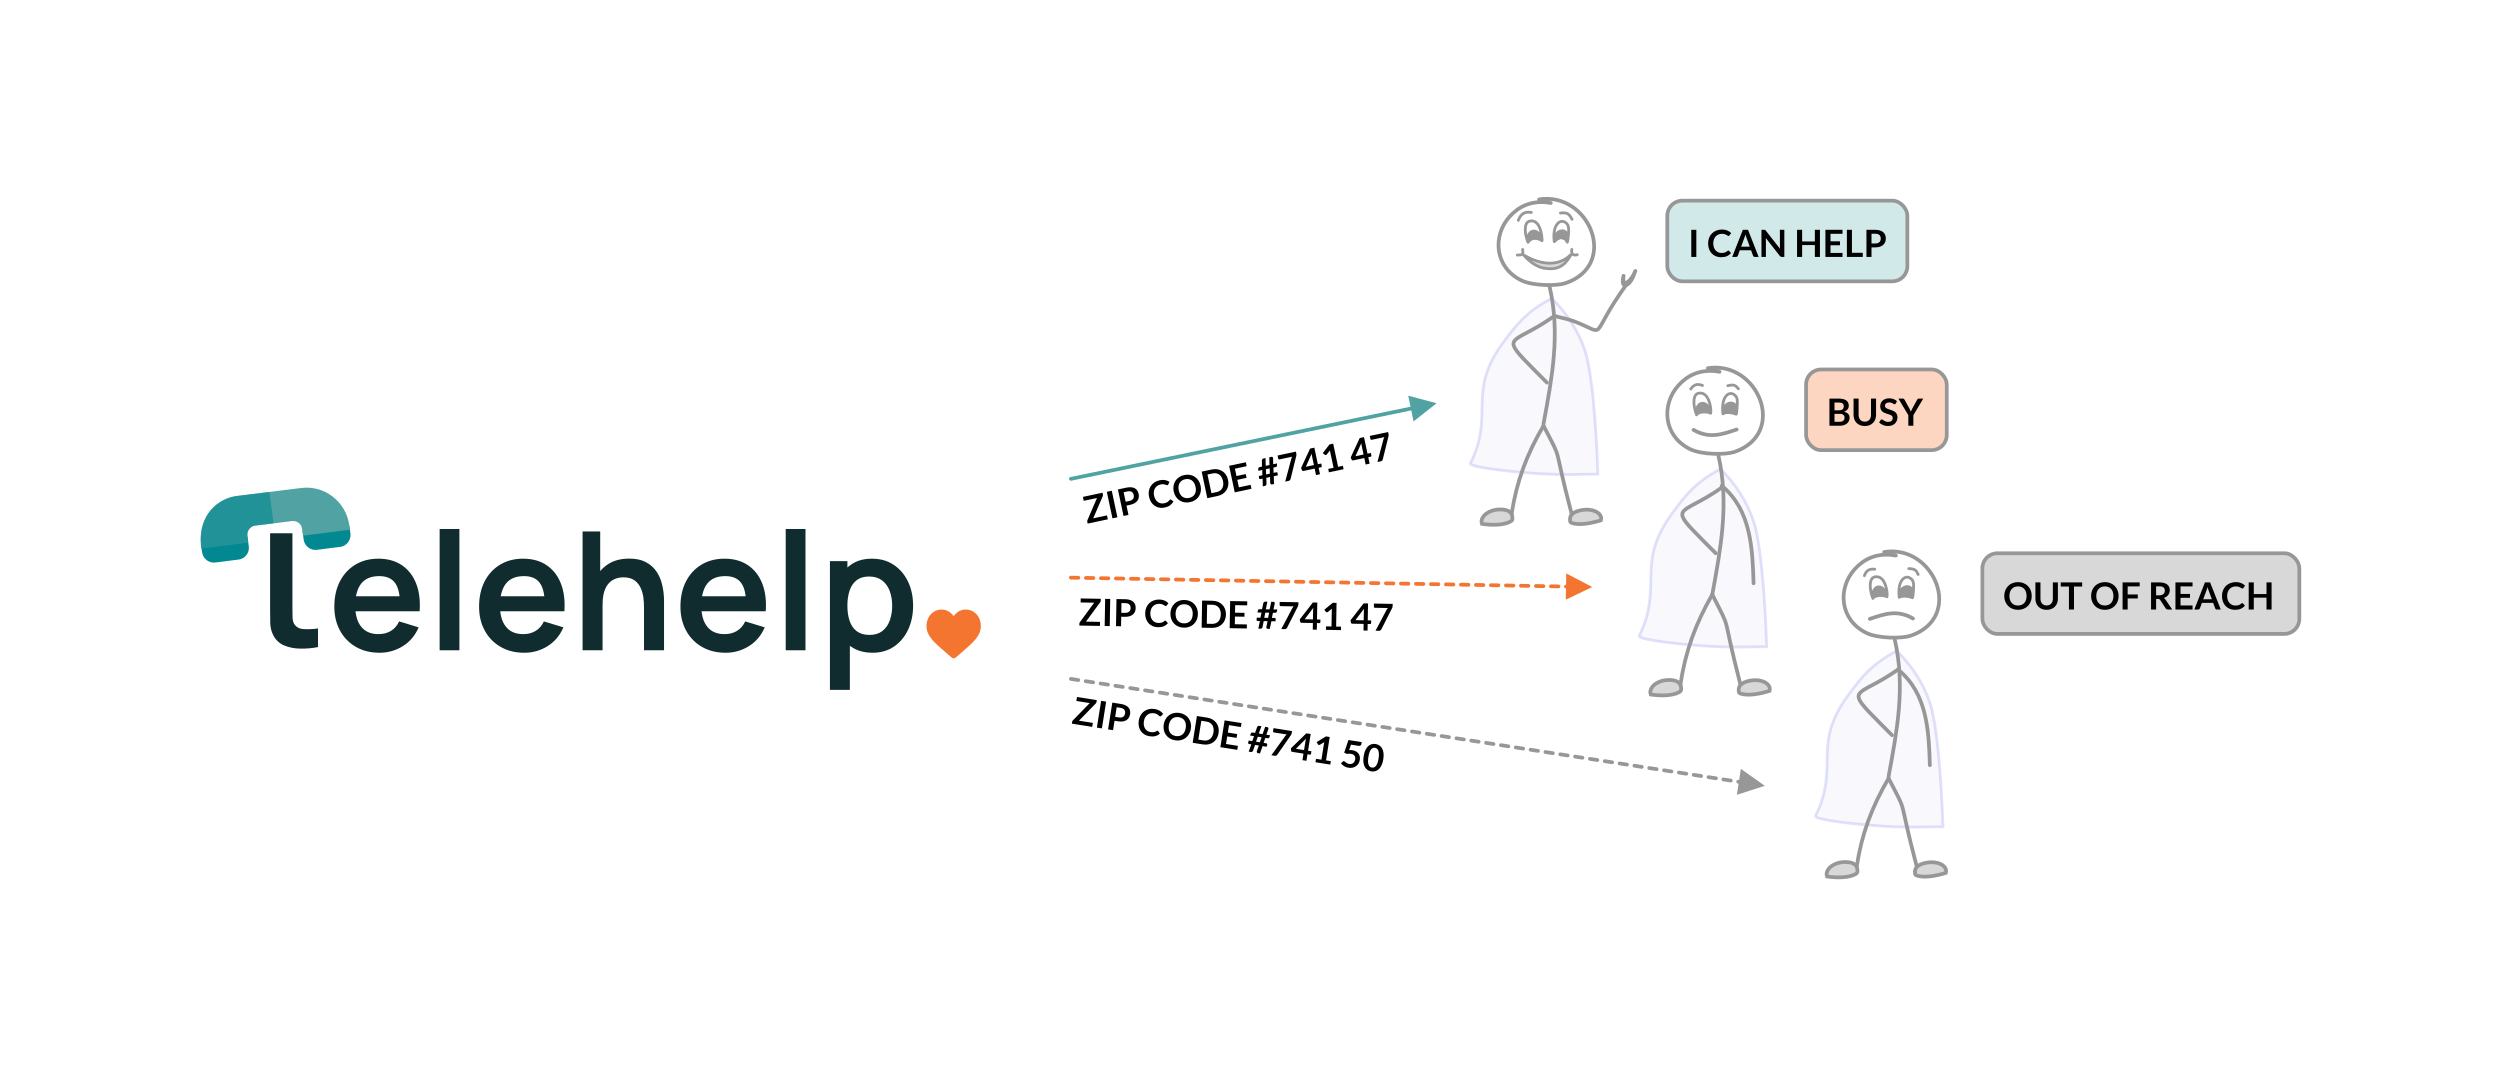 <?xml version="1.0" encoding="UTF-8"?>
<svg width="1333px" height="578px" viewBox="0 0 1333 578" version="1.1" xmlns="http://www.w3.org/2000/svg" xmlns:xlink="http://www.w3.org/1999/xlink">
    <title>Steg 2</title>
    <g id="Steg-2" stroke="none" stroke-width="1" fill="none" fill-rule="evenodd">
        <g id="telehelp-logo-heart-copy-3" transform="translate(107, 260)" fill-rule="nonzero">
            <g id="Group" transform="translate(37, 22)" fill="#102C2E">
                <path d="M25.556,63.032 C22.394,63.64 19.177,63.913 15.958,63.845 C12.824,63.771 10.025,63.214 7.561,62.174 C5.167,61.196 3.182,59.417 1.941,57.137 C0.815,55.108 0.185,52.838 0.105,50.515 C0.046,48.272 0.018,45.73 0.019,42.89 L0.019,2.33 L11.92,2.33 L11.92,42.18 C11.92,44.027 11.942,45.692 11.987,47.173 C12.032,48.654 12.33,49.835 12.882,50.715 C13.932,52.385 15.609,53.294 17.912,53.441 C20.468,53.577 23.031,53.459 25.564,53.089 L25.556,63.032 Z" id="Path"></path>
                <path d="M58.363,66.046 C53.582,66.046 49.384,65.005 45.769,62.922 C42.198,60.887 39.266,57.885 37.307,54.256 C35.281,50.565 34.268,46.312 34.268,41.498 C34.268,36.309 35.259,31.8 37.242,27.971 C39.224,24.143 41.978,21.174 45.506,19.064 C49.033,16.946 53.115,15.887 57.75,15.887 C62.648,15.887 66.81,17.038 70.236,19.342 C73.663,21.645 76.205,24.893 77.865,29.085 C79.528,33.279 80.155,38.222 79.745,43.913 L69.295,43.913 L69.295,40.047 C69.265,34.884 68.361,31.116 66.583,28.742 C64.804,26.368 62.006,25.184 58.188,25.188 C53.873,25.188 50.666,26.529 48.567,29.212 C46.469,31.896 45.416,35.815 45.409,40.971 C45.409,45.782 46.462,49.506 48.567,52.144 C50.673,54.782 53.734,56.105 57.75,56.114 C60.344,56.114 62.582,55.535 64.463,54.377 C66.344,53.219 67.794,51.539 68.815,49.336 L79.221,52.502 C77.414,56.785 74.623,60.114 70.847,62.488 C67.109,64.851 62.777,66.086 58.363,66.046 L58.363,66.046 Z M42.095,43.919 L42.095,35.912 L74.586,35.912 L74.586,43.919 L42.095,43.919 Z" id="Shape"></path>
                <polygon id="Path" points="90.414 64.727 90.414 0.059 100.952 0.059 100.952 64.727"></polygon>
                <path d="M135.541,66.046 C130.761,66.046 126.563,65.005 122.947,62.922 C119.377,60.887 116.445,57.884 114.487,54.256 C112.46,50.565 111.447,46.312 111.447,41.498 C111.447,36.309 112.438,31.8 114.42,27.971 C116.402,24.143 119.157,21.174 122.686,19.064 C126.214,16.946 130.295,15.887 134.93,15.887 C139.828,15.887 143.989,17.038 147.414,19.342 C150.839,21.645 153.383,24.893 155.045,29.085 C156.705,33.279 157.332,38.222 156.925,43.913 L146.467,43.913 L146.467,40.047 C146.437,34.884 145.534,31.116 143.757,28.742 C141.98,26.368 139.183,25.184 135.366,25.188 C131.051,25.188 127.844,26.529 125.746,29.212 C123.647,31.896 122.594,35.818 122.587,40.979 C122.587,45.79 123.64,49.515 125.746,52.153 C127.851,54.791 130.913,56.111 134.93,56.114 C137.524,56.114 139.762,55.535 141.643,54.377 C143.524,53.219 144.974,51.539 145.993,49.336 L156.401,52.502 C154.593,56.785 151.8,60.114 148.023,62.488 C144.286,64.85 139.954,66.085 135.541,66.046 Z M119.275,43.919 L119.275,35.912 L151.764,35.912 L151.764,43.919 L119.275,43.919 Z" id="Shape"></path>
                <path d="M166.632,64.727 L166.632,1.379 L176.027,1.379 L176.027,34.72 L177.29,34.72 L177.29,64.727 L166.632,64.727 Z M199.384,64.727 L199.384,41.85 C199.374,40.188 199.272,38.529 199.079,36.878 C198.875,35.063 198.396,33.29 197.658,31.621 C196.94,29.964 195.797,28.529 194.346,27.463 C192.872,26.378 190.882,25.836 188.376,25.836 C187.023,25.838 185.679,26.061 184.397,26.497 C183.048,26.96 181.827,27.736 180.832,28.761 C179.769,29.833 178.917,31.3 178.274,33.161 C177.631,35.022 177.311,37.405 177.314,40.31 L171.06,37.626 C171.06,33.577 171.84,29.911 173.399,26.628 C174.905,23.404 177.294,20.68 180.287,18.776 C183.319,16.826 187.05,15.851 191.48,15.851 C194.979,15.851 197.865,16.437 200.138,17.609 C202.411,18.781 204.219,20.277 205.562,22.097 C206.869,23.852 207.874,25.814 208.535,27.903 C209.143,29.8 209.561,31.753 209.782,33.733 C209.971,35.569 210.066,37.057 210.066,38.198 L210.066,64.727 L199.384,64.727 Z" id="Shape"></path>
                <path d="M242.903,66.046 C238.121,66.046 233.924,65.005 230.309,62.922 C226.738,60.887 223.806,57.885 221.847,54.256 C219.821,50.562 218.808,46.309 218.808,41.498 C218.808,36.309 219.799,31.8 221.781,27.971 C223.763,24.143 226.518,21.174 230.046,19.064 C233.573,16.946 237.655,15.887 242.29,15.887 C247.187,15.887 251.349,17.038 254.776,19.342 C258.202,21.645 260.745,24.893 262.404,29.085 C264.068,33.279 264.695,38.222 264.287,43.913 L253.835,43.913 L253.835,40.047 C253.805,34.884 252.901,31.116 251.123,28.742 C249.344,26.368 246.543,25.184 242.719,25.188 C238.406,25.188 235.199,26.529 233.099,29.212 C230.999,31.896 229.946,35.818 229.941,40.979 C229.941,45.79 230.993,49.515 233.099,52.153 C235.205,54.791 238.265,56.111 242.281,56.114 C244.875,56.114 247.113,55.535 248.994,54.377 C250.875,53.219 252.326,51.539 253.346,49.336 L263.748,52.496 C261.941,56.779 259.15,60.108 255.374,62.483 C251.641,64.845 247.313,66.082 242.903,66.046 Z M226.626,43.919 L226.626,35.912 L259.116,35.912 L259.116,43.919 L226.626,43.919 Z" id="Shape"></path>
                <polygon id="Path" points="274.945 64.727 274.945 0.059 285.486 0.059 285.486 64.727"></polygon>
                <path d="M298.515,85.843 L298.515,17.213 L307.837,17.213 L307.837,50.562 L309.148,50.562 L309.148,85.843 L298.515,85.843 Z M321.298,66.046 C316.691,66.046 312.83,64.946 309.717,62.746 C306.604,60.546 304.257,57.547 302.676,53.75 C301.101,49.953 300.313,45.693 300.313,40.971 C300.313,36.192 301.101,31.91 302.676,28.126 C304.251,24.341 306.561,21.357 309.608,19.174 C312.652,16.983 316.42,15.887 320.91,15.887 C325.37,15.887 329.24,16.98 332.52,19.166 C335.801,21.352 338.345,24.329 340.151,28.096 C341.958,31.865 342.862,36.154 342.863,40.962 C342.863,45.714 341.974,49.982 340.195,53.765 C338.417,57.548 335.913,60.542 332.683,62.746 C329.441,64.946 325.651,66.046 321.312,66.046 L321.298,66.046 Z M319.681,56.538 C322.419,56.538 324.679,55.848 326.459,54.47 C328.238,53.092 329.557,51.222 330.415,48.861 C331.304,46.326 331.741,43.653 331.706,40.964 C331.739,38.289 331.295,35.629 330.394,33.112 C329.518,30.752 328.162,28.876 326.326,27.482 C324.49,26.088 322.16,25.394 319.335,25.4 C316.653,25.4 314.466,26.052 312.776,27.357 C311.086,28.662 309.838,30.481 309.033,32.813 C308.23,35.143 307.828,37.863 307.828,40.973 C307.828,44.053 308.23,46.766 309.033,49.111 C309.836,51.457 311.103,53.283 312.835,54.589 C314.57,55.888 316.852,56.538 319.681,56.538 Z" id="Shape"></path>
            </g>
            <g id="Group">
                <path d="M61.984,33.16 L74.452,31.59 C77.777,31.2 80.318,27.868 79.855,24.494 L79.545,22.454 C79.535,22.383 79.262,20.279 79.21,20.239 C79.009,19.138 77.983,18.392 76.883,18.545 L56.104,21.162 C55.009,21.269 54.207,22.249 54.311,23.353 C54.311,23.401 54.321,23.447 54.329,23.493 L54.905,27.696 C55.318,31.024 58.494,33.665 61.984,33.16 Z" id="Path" fill="#028890"></path>
                <path d="M7.842,39.927 L20.31,38.354 C23.634,37.964 26.151,34.666 25.662,31.326 L25.344,29.231 L25.085,27.127 C25.022,26.579 24.745,26.08 24.317,25.738 C23.888,25.396 23.342,25.24 22.799,25.305 L22.739,25.305 L1.916,27.935 C1.378,27.996 0.886,28.269 0.548,28.695 C0.21,29.121 0.054,29.665 0.114,30.207 L0.127,30.299 L0.436,32.337 L0.754,34.431 C1.219,37.914 4.383,40.367 7.842,39.927 L7.842,39.927 Z" id="Path" fill="#028890"></path>
                <path d="M0.426,32.337 L0.127,30.299 C-1.186,14.836 8.881,5.736 19.505,4.427 L53.631,0.191 C66.016,-1.401 77.506,7.481 79.212,19.975 C79.211,20.155 79.239,20.334 79.296,20.505 L79.564,22.459 L54.672,25.6 L54.477,24.39 L54.354,23.502 C53.995,21.529 53.918,20.094 52.276,18.825 C51.266,18.042 49.994,17.684 48.727,17.826 L38.901,19.058 L29.008,20.253 C26.477,20.572 24.576,23.07 24.925,25.617 L25.101,27.131 L25.361,29.225 L0.426,32.337 Z" id="Path" fill="#51A3A3"></path>
                <path d="M25.351,29.227 L0.426,32.337 L0.127,30.299 C-1.186,14.836 8.881,5.736 19.505,4.427 L36.578,2.333 L36.611,2.358 L38.897,19.053 L29.004,20.243 C26.473,20.561 24.571,23.06 24.921,25.606 L25.097,27.12 L25.351,29.227 Z" id="Path" fill="#028890" opacity="0.6"></path>
            </g>
            <path d="M416,73.789 C416,76.257 415.087,78.52 413.124,80.904 C411.367,83.043 408.843,85.203 405.92,87.711 C404.921,88.566 403.795,89.537 402.614,90.572 C402.307,90.845 401.913,90.997 401.503,91 L401.503,91 C401.09,90.999 400.691,90.847 400.382,90.572 C399.209,89.539 398.079,88.571 397.082,87.715 L397.082,87.715 C394.159,85.207 391.633,83.043 389.879,80.908 C387.913,78.524 387,76.262 387,73.794 C387,71.392 387.818,69.179 389.301,67.558 C390.788,65.926 392.89,65.001 395.09,65.011 C396.745,65.003 398.353,65.562 399.651,66.596 C400.354,67.149 400.974,67.802 401.493,68.533 L401.493,68.518 C402.009,67.791 402.626,67.143 403.326,66.593 C404.622,65.556 406.231,64.994 407.887,65 C410.092,64.983 412.201,65.907 413.691,67.543 C415.182,69.166 416,71.379 416,73.789 Z" id="Path" fill="#F47530"></path>
        </g>
        <g id="Group-2-Copy-2" transform="translate(784, 106)">
            <path d="M43.357,53 C30.347,59.976 25.003,66.284 17.123,77.117 C-2.082,103.522 13.08,114.966 0.033,141.027 C-1.065,143.22 25.235,146.119 41.72,146.817 C47.484,147.061 56.244,147.061 68,146.817 C67.715,138.816 66.156,95.548 60.912,80.34 C57.445,70.288 51.593,61.174 43.357,53 Z" id="Path-29" stroke-opacity="0.165" stroke="#4C54DF" stroke-width="1.5" fill-opacity="0.04" fill="#4C54DF"></path>
            <path d="M50.003,30.474 C53.306,31.45 55.069,33.425 53.543,31.764 C49.263,27.102 44.996,25.572 38.152,28.467 C35.447,29.611 31.781,32.822 29.265,37.733 C29.061,38.131 38.849,27.179 50.003,30.474 Z" id="Path-6-Copy" stroke="#979797" stroke-width="1.5" fill="#D8D8D8" stroke-linecap="round" transform="translate(41.68, 32.371) scale(1, -1) rotate(13) translate(-41.68, -32.371) "></path>
            <path d="M25.918,11.994 C26.82,8.06 28.748,6.759 32.121,6.758" id="Path-14" stroke="#979797" stroke-width="1.5" stroke-linecap="round" transform="translate(29.019, 9.376) rotate(9) translate(-29.019, -9.376) "></path>
            <path d="M54.033,11.24 C52.655,8.049 51.953,7.278 48.205,7.277" id="Path-18" stroke="#979797" stroke-width="1.5" stroke-linecap="round" transform="translate(51.119, 9.258) rotate(-6) translate(-51.119, -9.258) "></path>
            <path d="M41.718,47 C35.961,72.206 40.456,95.298 45,120" id="Path-7-Copy" stroke="#979797" stroke-width="2" stroke-linecap="round" transform="translate(42, 83.5) scale(-1, 1) translate(-42, -83.5) "></path>
            <path d="M80.806,39.435 C84.445,44.289 90.338,46.896 87.55,40.275 C89.345,43.681 89.325,45.384 87.49,45.385 C85.655,45.386 83.427,43.403 80.806,39.435 Z" id="Path-9-Copy" stroke="#979797" stroke-width="2" fill="#979797" stroke-linecap="round" stroke-linejoin="round" transform="translate(84.843, 42.41) scale(-1, 1) rotate(15) translate(-84.843, -42.41) "></path>
            <path d="M10.146,167.827 C6.706,170.983 6.261,174.589 8.031,176.481 C13.36,174.957 19.031,172.424 21.524,169.014 C22.418,167.79 21.568,167.143 21.19,166.213 C18.807,162.301 12.159,165.872 10.146,167.827 Z" id="Path-15-Copy" stroke="#979797" stroke-width="2" fill="#D8D8D8" stroke-linecap="round" transform="translate(14.467, 170.469) rotate(24) translate(-14.467, -170.469) "></path>
            <path d="M56.619,167.822 C53.047,170.678 52.584,173.942 54.423,175.653 C59.955,174.273 65.843,171.979 68.431,168.892 C69.359,167.784 68.477,167.198 68.084,166.357 C65.61,162.818 58.709,166.051 56.619,167.822 Z" id="Path-15-Copy-2" stroke="#979797" stroke-width="2" fill="#D8D8D8" stroke-linecap="round" transform="translate(61.105, 170.211) scale(-1, 1) rotate(31) translate(-61.105, -170.211) "></path>
            <path d="M31.612,23.636 C29.683,20.629 27.189,13.594 30.843,12.286 C36.279,10.34 38.562,19.545 38.844,21.36 C38.98,22.235 37.663,19.253 37.004,18.57 C34.806,16.294 32.418,17.094 31.572,18.989 C30.726,20.883 31.3,24.509 31.797,23.306 C32.728,21.712 33.327,21.388 34.804,21.035 C36.162,20.711 37.608,21.069 38.886,21.629" id="Path-2" stroke="#979797" stroke-width="1.5" stroke-linecap="round" transform="translate(33.929, 17.826) rotate(9) translate(-33.929, -17.826) "></path>
            <path d="M43.525,21.56 C44.99,12.511 50.668,10.08 52.769,14.497 C53.27,15.548 53.068,16.859 52.308,18.982 C52.065,19.66 51.765,20.421 51.413,21.282 C51.13,21.973 51.252,20.167 51.09,19.31 C50.827,17.916 49.183,16.42 46.384,17.598 C44.586,18.355 43.118,22.238 43.73,21.56 C45.238,20.543 46.822,20.174 48.117,20.935 C49.851,21.954 49.964,23.068 49.964,23.672 C49.965,24.562 50.878,22.566 51.413,21.282" id="Path-3" stroke="#979797" stroke-width="1.5" stroke-linecap="round" transform="translate(48.284, 18.123) rotate(-17) translate(-48.284, -18.123) "></path>
            <path d="M31.432,22.083 C32.057,21.411 32.921,20.937 34.031,20.673 C35.194,20.396 36.224,20.405 37.127,20.684 C36.827,19.954 36.443,19.36 35.969,18.906 C35.308,18.271 34.472,17.922 33.469,17.846 C33.026,17.812 32.65,17.876 32.348,18.061 C32.051,18.244 31.833,18.542 31.678,18.939 C31.389,19.68 31.314,20.73 31.432,22.083 Z" id="Path-16" stroke="#979797" fill="#979797" transform="translate(34.425, 20.419) rotate(9) translate(-34.425, -20.419) "></path>
            <path d="M44.279,21.426 C44.614,20.305 46.19,17.062 49.598,17.416 C53.007,17.771 51.659,22.431 51.449,22.992 C51.309,23.366 51.13,23.662 50.91,23.88 C50.535,22.331 49.741,21.373 48.528,21.003 C46.708,20.449 44.16,21.816 44.279,21.426 Z" id="Path-17" stroke="#979797" fill="#979797" transform="translate(48.081, 20.635) rotate(-17) translate(-48.081, -20.635) "></path>
            <path d="M42.869,2.235 C32.525,0.326 25.503,4.416 20.939,9.474 C11.717,19.694 12.792,36.545 27.289,43.541 C33.481,46.53 46.282,46.53 50.839,44.95 C79.572,34.986 63.286,-3.944 36.647,0.326" id="Path-11" stroke="#979797" stroke-width="2" stroke-linecap="round"></path>
            <path d="M25,29.993 C27.922,30.06 28.287,29.712 27.843,27" id="Path-23" stroke="#979797" stroke-width="1.5" stroke-linecap="round"></path>
            <path d="M54.102,27 C53.55,29.815 55.338,30.35 57,29.815" id="Path-24" stroke="#979797" stroke-width="1.5" stroke-linecap="round"></path>
            <path d="M44,63 C24.817,76.567 16.646,72.968 28.575,85.608 C32.562,89.832 36.742,93.869 40.826,98" id="Path-25" stroke="#979797" stroke-width="2" stroke-linecap="round"></path>
            <path d="M45,62.518 C48.552,63.496 52.224,64.112 55.657,65.452 C73.898,72.57 62.432,74.716 83,46" id="Path-26" stroke="#979797" stroke-width="2" stroke-linecap="round"></path>
            <path d="M39,121 C50.007,142.354 43.321,127.516 54,168" id="Path-27" stroke="#979797" stroke-width="2" stroke-linecap="round"></path>
            <path d="M39,121 C30.069,136.203 24.674,150.583 22,168" id="Path-28" stroke="#979797" stroke-width="2" stroke-linecap="round"></path>
        </g>
        <g id="Group-3-Copy-2" transform="translate(874, 196)">
            <path d="M43.357,54 C30.347,61.05 25.003,67.426 17.123,78.374 C-2.082,105.06 13.08,116.625 0.033,142.963 C-1.065,145.18 25.235,148.11 41.72,148.815 C47.484,149.062 56.244,149.062 68,148.815 C67.715,140.729 66.156,97.001 60.912,81.631 C57.445,71.472 51.593,62.261 43.357,54 Z" id="Path-29-Copy" stroke-opacity="0.165" stroke="#4C54DF" stroke-width="1.5" fill-opacity="0.04" fill="#4C54DF"></path>
            <path d="M28.058,12.489 C28.802,9.467 30.403,8.469 33.208,8.473" id="Path-14-Copy" stroke="#979797" stroke-width="1.5" stroke-linecap="round" transform="translate(30.633, 10.481) rotate(21) translate(-30.633, -10.481) "></path>
            <path d="M52.677,11.916 C51.461,9.602 50.841,9.043 47.525,9.046" id="Path-18-Copy" stroke="#979797" stroke-width="1.5" stroke-linecap="round" transform="translate(50.101, 10.481) rotate(-13) translate(-50.101, -10.481) "></path>
            <path d="M41.718,47 C35.961,72.551 40.456,95.959 45,121" id="Path-7-Copy-2" stroke="#979797" stroke-width="2" stroke-linecap="round" transform="translate(42, 84) scale(-1, 1) translate(-42, -84) "></path>
            <path d="M10.124,168.758 C6.692,171.919 6.256,175.54 8.031,177.444 C13.356,175.928 19.02,173.398 21.504,169.978 C22.395,168.751 21.544,168.099 21.163,167.164 C18.77,163.229 12.132,166.798 10.124,168.758 Z" id="Path-15-Copy-3" stroke="#979797" stroke-width="2" fill="#D8D8D8" stroke-linecap="round" transform="translate(14.453, 171.418) rotate(24) translate(-14.453, -171.418) "></path>
            <path d="M56.533,168.751 C52.968,171.608 52.515,174.882 54.359,176.606 C59.891,175.237 65.776,172.952 68.356,169.861 C69.282,168.752 68.397,168.161 68.002,167.316 C65.515,163.755 58.619,166.98 56.533,168.751 Z" id="Path-15-Copy-4" stroke="#979797" stroke-width="2" fill="#D8D8D8" stroke-linecap="round" transform="translate(61.03, 171.159) scale(-1, 1) rotate(31) translate(-61.03, -171.159) "></path>
            <path d="M31.528,25.642 C29.597,22.616 27.14,15.384 30.789,14.072 C36.218,12.121 38.79,21.348 38.791,23.204 C38.855,24.029 37.61,21.084 36.95,20.397 C34.752,18.106 32.367,18.909 31.524,20.812 C30.681,22.716 31.528,25.642 31.754,25.153 C33.396,23.227 37.513,23.064 38.792,23.628" id="Path-2-Copy" stroke="#979797" stroke-width="1.5" stroke-linecap="round" transform="translate(33.852, 19.722) rotate(9) translate(-33.852, -19.722) "></path>
            <path d="M43.453,23.415 C44.934,14.318 50.614,11.864 52.706,16.299 C53.363,17.692 52.798,19.541 51.337,23.121 C51.053,23.816 51.178,22 51.018,21.139 C50.758,19.739 49.118,18.238 46.318,19.427 C44.52,20.191 42.897,23.847 43.658,23.415 C45.224,22.524 49.607,25.016 49.885,25.526 C50.253,26.201 50.8,24.412 51.337,23.121" id="Path-3-Copy" stroke="#979797" stroke-width="1.5" stroke-linecap="round" transform="translate(48.215, 19.911) rotate(-17) translate(-48.215, -19.911) "></path>
            <path d="M31.433,24.282 C32.106,23.756 33.009,23.349 34.154,23.076 C35.334,22.794 36.347,22.71 37.194,22.81 C36.878,21.944 36.458,21.251 35.925,20.736 C35.263,20.098 34.428,19.745 33.426,19.667 C32.985,19.633 32.61,19.697 32.309,19.882 C32.012,20.066 31.795,20.366 31.641,20.765 C31.327,21.574 31.267,22.748 31.433,24.282 Z" id="Path-16-Copy" stroke="#979797" fill="#979797" transform="translate(34.386, 22.257) rotate(9) translate(-34.386, -22.257) "></path>
            <path d="M44.221,23.267 C45.5,20.34 47.274,18.994 49.545,19.227 C51.816,19.46 52.443,21.416 51.426,25.095 L50.844,25.721 C50.203,24.987 49.277,24.436 48.065,24.067 C46.853,23.698 45.572,23.431 44.221,23.267 Z" id="Path-17-Copy" stroke="#979797" fill="#979797" transform="translate(48.059, 22.461) rotate(-17) translate(-48.059, -22.461) "></path>
            <path d="M42.869,2.235 C32.525,0.326 25.503,4.416 20.939,9.474 C11.717,19.694 12.792,36.545 27.289,43.541 C33.481,46.53 46.282,46.53 50.839,44.95 C79.572,34.986 63.286,-3.944 36.647,0.326" id="Path-11-Copy" stroke="#979797" stroke-width="2" stroke-linecap="round"></path>
            <path d="M44,64 C24.817,77.567 16.646,73.968 28.575,86.608 C32.562,90.832 36.742,94.869 40.826,99" id="Path-25-Copy" stroke="#979797" stroke-width="2" stroke-linecap="round"></path>
            <path d="M39,121 C50.007,142.809 43.321,127.654 54,169" id="Path-27-Copy" stroke="#979797" stroke-width="2" stroke-linecap="round"></path>
            <path d="M39,121 C30.069,136.527 24.674,151.212 22,169" id="Path-28-Copy" stroke="#979797" stroke-width="2" stroke-linecap="round"></path>
            <path d="M44,63 C59.635,75.858 60.45,96.415 61,115" id="Path-30" stroke="#979797" stroke-width="2" stroke-linecap="round"></path>
            <path d="M29,33.209 C37.369,38.041 44.063,35.68 52,33" id="Path-31" stroke="#979797" stroke-width="2" stroke-linecap="round"></path>
        </g>
        <g id="Group-4-Copy-2" transform="translate(968, 294)">
            <path d="M43.357,53 C30.347,59.976 25.003,66.284 17.123,77.117 C-2.082,103.522 13.08,114.966 0.033,141.027 C-1.065,143.22 25.235,146.119 41.72,146.817 C47.484,147.061 56.244,147.061 68,146.817 C67.715,138.816 66.156,95.548 60.912,80.34 C57.445,70.288 51.593,61.174 43.357,53 Z" id="Path-29-Copy-2" stroke-opacity="0.165" stroke="#4C54DF" stroke-width="1.5" fill-opacity="0.04" fill="#4C54DF"></path>
            <path d="M26.279,13.231 C27.028,10.223 28.629,9.228 31.432,9.227" id="Path-14-Copy-2" stroke="#979797" stroke-width="1.5" stroke-linecap="round" transform="translate(28.855, 11.229) rotate(6) translate(-28.855, -11.229) "></path>
            <path d="M54.842,12.166 C53.624,9.864 53.004,9.307 49.689,9.307" id="Path-18-Copy-2" stroke="#979797" stroke-width="1.5" stroke-linecap="round" transform="translate(52.265, 10.737) rotate(3) translate(-52.265, -10.737) "></path>
            <path d="M41.718,47 C35.961,72.206 40.456,95.298 45,120" id="Path-7-Copy-3" stroke="#979797" stroke-width="2" stroke-linecap="round" transform="translate(42, 83.5) scale(-1, 1) translate(-42, -83.5) "></path>
            <path d="M10.132,167.826 C6.697,170.98 6.254,174.585 8.023,176.477 C13.346,174.956 19.011,172.426 21.499,169.017 C22.392,167.794 21.543,167.146 21.165,166.217 C18.782,162.305 12.143,165.872 10.132,167.826 Z" id="Path-15-Copy-5" stroke="#979797" stroke-width="2" fill="#D8D8D8" stroke-linecap="round" transform="translate(14.451, 170.469) rotate(24) translate(-14.451, -170.469) "></path>
            <path d="M56.549,167.82 C52.982,170.674 52.522,173.936 54.359,175.648 C59.886,174.271 65.768,171.981 68.352,168.896 C69.279,167.789 68.397,167.203 68.004,166.362 C65.531,162.823 58.636,166.051 56.549,167.82 Z" id="Path-15-Copy-6" stroke="#979797" stroke-width="2" fill="#D8D8D8" stroke-linecap="round" transform="translate(61.033, 170.211) scale(-1, 1) rotate(31) translate(-61.033, -170.211) "></path>
            <path d="M31.523,25.502 C29.595,22.495 27.144,15.303 30.794,13.996 C36.223,12.051 38.788,21.225 38.787,23.071 C38.85,23.891 37.608,20.964 36.949,20.281 C34.753,18.005 32.368,18.805 31.524,20.699 C30.679,22.593 31.523,25.502 31.75,25.016 C33.393,23.099 37.51,22.933 38.787,23.493" id="Path-2-Copy-2" stroke="#979797" stroke-width="1.5" stroke-linecap="round" transform="translate(33.851, 19.614) rotate(9) translate(-33.851, -19.614) "></path>
            <path d="M43.462,23.279 C44.928,14.23 50.601,11.798 52.699,16.213 C53.358,17.6 52.796,19.439 51.341,22.998 C51.059,23.689 51.181,21.883 51.02,21.027 C50.757,19.633 49.115,18.137 46.319,19.316 C44.523,20.073 42.907,23.708 43.666,23.279 C45.23,22.395 49.615,24.881 49.893,25.389 C50.262,26.061 50.806,24.282 51.341,22.998" id="Path-3-Copy-2" stroke="#979797" stroke-width="1.5" stroke-linecap="round" transform="translate(48.217, 19.803) rotate(-17) translate(-48.217, -19.803) "></path>
            <path d="M31.431,24.147 C32.104,23.624 33.008,23.218 34.153,22.945 C35.333,22.664 36.345,22.58 37.192,22.678 C36.877,21.82 36.458,21.133 35.927,20.622 C35.266,19.987 34.431,19.638 33.429,19.561 C32.987,19.527 32.612,19.591 32.311,19.776 C32.013,19.959 31.796,20.257 31.642,20.654 C31.328,21.458 31.267,22.624 31.431,24.147 Z" id="Path-16-Copy-2" stroke="#979797" fill="#979797" transform="translate(34.385, 22.135) rotate(9) translate(-34.385, -22.135) "></path>
            <path d="M44.225,23.132 C45.498,20.222 47.27,18.885 49.54,19.121 C51.81,19.357 52.44,21.303 51.429,24.962 L50.849,25.583 C50.207,24.853 49.28,24.303 48.069,23.934 C46.857,23.565 45.576,23.298 44.225,23.132 Z" id="Path-17-Copy-2" stroke="#979797" fill="#979797" transform="translate(48.061, 22.339) rotate(-17) translate(-48.061, -22.339) "></path>
            <path d="M42.869,2.235 C32.525,0.326 25.503,4.416 20.939,9.474 C11.717,19.694 12.792,36.545 27.289,43.541 C33.481,46.53 46.282,46.53 50.839,44.95 C79.572,34.986 63.286,-3.944 36.647,0.326" id="Path-11-Copy-2" stroke="#979797" stroke-width="2" stroke-linecap="round"></path>
            <path d="M44,63 C24.817,76.567 16.646,72.968 28.575,85.608 C32.562,89.832 36.742,93.869 40.826,98" id="Path-25-Copy-2" stroke="#979797" stroke-width="2" stroke-linecap="round"></path>
            <path d="M39,121 C50.007,142.354 43.321,127.516 54,168" id="Path-27-Copy-2" stroke="#979797" stroke-width="2" stroke-linecap="round"></path>
            <path d="M39,121 C30.069,136.203 24.674,150.583 22,168" id="Path-28-Copy-2" stroke="#979797" stroke-width="2" stroke-linecap="round"></path>
            <path d="M44,63 C59.635,75.611 60.45,95.773 61,114" id="Path-30-Copy" stroke="#979797" stroke-width="2" stroke-linecap="round"></path>
            <path d="M29,33.209 C37.369,38.041 44.063,35.68 52,33" id="Path-31-Copy" stroke="#979797" stroke-width="2" stroke-linecap="round" transform="translate(40.5, 34.5) scale(-1, -1) translate(-40.5, -34.5) "></path>
        </g>
        <path id="Line-Copy-8" d="M750.873,210.98 L766,215 L753.708,224.69 L752.492,218.814 L571.203,256.304 C570.662,256.416 570.133,256.068 570.021,255.528 C569.917,255.025 570.209,254.533 570.685,254.376 L570.797,254.346 L752.087,216.855 L750.873,210.98 Z" fill="#51A3A3" fill-rule="nonzero"></path>
        <path id="Line-Copy-9" d="M835.128,305.749 L849,313 L834.876,319.747 L834.984,313.748 L834.939,313.747 C834.387,313.737 833.948,313.282 833.957,312.729 C833.967,312.177 834.423,311.738 834.975,311.748 L835.02,311.748 L835.128,305.749 Z M826.977,311.604 L830.976,311.676 C831.528,311.686 831.968,312.141 831.958,312.693 C831.949,313.206 831.555,313.622 831.057,313.671 L830.94,313.675 L826.941,313.603 C826.388,313.593 825.949,313.138 825.959,312.586 C825.969,312.033 826.424,311.594 826.977,311.604 Z M818.978,311.46 L822.977,311.532 C823.529,311.542 823.969,311.997 823.959,312.55 C823.95,313.062 823.556,313.478 823.058,313.527 L822.941,313.531 L818.942,313.46 C818.39,313.45 817.95,312.994 817.96,312.442 C817.97,311.89 818.426,311.45 818.978,311.46 Z M810.979,311.316 L814.979,311.388 C815.531,311.398 815.97,311.854 815.96,312.406 C815.951,312.919 815.558,313.334 815.059,313.383 L814.943,313.388 L810.943,313.316 C810.391,313.306 809.951,312.85 809.961,312.298 C809.971,311.746 810.427,311.306 810.979,311.316 Z M802.98,311.172 L806.98,311.244 C807.532,311.254 807.972,311.71 807.962,312.262 C807.952,312.775 807.559,313.19 807.061,313.239 L806.944,313.244 L802.945,313.172 C802.392,313.162 801.953,312.706 801.963,312.154 C801.973,311.602 802.428,311.162 802.98,311.172 Z M794.982,311.028 L798.981,311.1 C799.533,311.11 799.973,311.566 799.963,312.118 C799.954,312.631 799.56,313.046 799.062,313.095 L798.945,313.1 L794.946,313.028 C794.394,313.018 793.954,312.562 793.964,312.01 C793.974,311.458 794.43,311.018 794.982,311.028 Z M786.983,310.884 L790.982,310.956 C791.535,310.966 791.974,311.422 791.964,311.974 C791.955,312.487 791.561,312.903 791.063,312.951 L790.946,312.956 L786.947,312.884 C786.395,312.874 785.955,312.418 785.965,311.866 C785.975,311.314 786.431,310.874 786.983,310.884 Z M778.984,310.741 L782.984,310.812 C783.536,310.822 783.975,311.278 783.966,311.83 C783.956,312.343 783.563,312.759 783.064,312.808 L782.948,312.812 L778.948,312.74 C778.396,312.73 777.957,312.275 777.967,311.722 C777.976,311.17 778.432,310.731 778.984,310.741 Z M770.986,310.597 L774.985,310.669 C775.537,310.679 775.977,311.134 775.967,311.686 C775.958,312.199 775.564,312.615 775.066,312.664 L774.949,312.668 L770.95,312.596 C770.397,312.586 769.958,312.131 769.968,311.579 C769.978,311.026 770.433,310.587 770.986,310.597 Z M762.987,310.453 L766.986,310.525 C767.538,310.535 767.978,310.99 767.968,311.543 C767.959,312.055 767.565,312.471 767.067,312.52 L766.95,312.524 L762.951,312.453 C762.399,312.443 761.959,311.987 761.969,311.435 C761.979,310.883 762.435,310.443 762.987,310.453 Z M754.988,310.309 L758.988,310.381 C759.54,310.391 759.979,310.847 759.969,311.399 C759.96,311.911 759.567,312.327 759.068,312.376 L758.952,312.381 L754.952,312.309 C754.4,312.299 753.96,311.843 753.97,311.291 C753.98,310.739 754.436,310.299 754.988,310.309 Z M746.99,310.165 L750.989,310.237 C751.541,310.247 751.981,310.703 751.971,311.255 C751.962,311.768 751.568,312.183 751.07,312.232 L750.953,312.237 L746.954,312.165 C746.401,312.155 745.962,311.699 745.972,311.147 C745.982,310.595 746.437,310.155 746.99,310.165 Z M738.991,310.021 L742.99,310.093 C743.542,310.103 743.982,310.559 743.972,311.111 C743.963,311.624 743.569,312.039 743.071,312.088 L742.954,312.093 L738.955,312.021 C738.403,312.011 737.963,311.555 737.973,311.003 C737.983,310.451 738.439,310.011 738.991,310.021 Z M730.992,309.877 L734.991,309.949 C735.544,309.959 735.983,310.415 735.973,310.967 C735.964,311.48 735.571,311.896 735.072,311.944 L734.955,311.949 L730.956,311.877 C730.404,311.867 729.964,311.411 729.974,310.859 C729.984,310.307 730.44,309.867 730.992,309.877 Z M722.993,309.734 L726.993,309.805 C727.545,309.815 727.985,310.271 727.975,310.823 C727.965,311.336 727.572,311.752 727.074,311.801 L726.957,311.805 L722.957,311.733 C722.405,311.723 721.966,311.268 721.976,310.715 C721.986,310.163 722.441,309.724 722.993,309.734 Z M714.995,309.59 L718.994,309.662 C719.546,309.672 719.986,310.127 719.976,310.679 C719.967,311.192 719.573,311.608 719.075,311.657 L718.958,311.661 L714.959,311.589 C714.407,311.579 713.967,311.124 713.977,310.572 C713.987,310.019 714.443,309.58 714.995,309.59 Z M706.996,309.446 L710.995,309.518 C711.548,309.528 711.987,309.983 711.977,310.536 C711.968,311.048 711.574,311.464 711.076,311.513 L710.959,311.517 L706.96,311.445 C706.408,311.436 705.968,310.98 705.978,310.428 C705.988,309.875 706.444,309.436 706.996,309.446 Z M698.997,309.302 L702.997,309.374 C703.549,309.384 703.988,309.84 703.978,310.392 C703.969,310.904 703.576,311.32 703.077,311.369 L702.961,311.374 L698.961,311.302 C698.409,311.292 697.97,310.836 697.979,310.284 C697.989,309.732 698.445,309.292 698.997,309.302 Z M690.999,309.158 L694.998,309.23 C695.55,309.24 695.99,309.696 695.98,310.248 C695.971,310.761 695.577,311.176 695.079,311.225 L694.962,311.23 L690.963,311.158 C690.41,311.148 689.971,310.692 689.981,310.14 C689.991,309.588 690.446,309.148 690.999,309.158 Z M683,309.014 L686.999,309.086 C687.551,309.096 687.991,309.552 687.981,310.104 C687.972,310.617 687.578,311.032 687.08,311.081 L686.963,311.086 L682.964,311.014 C682.412,311.004 681.972,310.548 681.982,309.996 C681.992,309.444 682.448,309.004 683,309.014 Z M675.001,308.87 L679.001,308.942 C679.553,308.952 679.992,309.408 679.982,309.96 C679.973,310.473 679.58,310.889 679.081,310.937 L678.965,310.942 L674.965,310.87 C674.413,310.86 673.973,310.404 673.983,309.852 C673.993,309.3 674.449,308.86 675.001,308.87 Z M667.002,308.727 L671.002,308.798 C671.554,308.808 671.994,309.264 671.984,309.816 C671.974,310.329 671.581,310.745 671.083,310.793 L670.966,310.798 L666.966,310.726 C666.414,310.716 665.975,310.261 665.985,309.708 C665.995,309.156 666.45,308.717 667.002,308.727 Z M659.004,308.583 L663.003,308.655 C663.555,308.665 663.995,309.12 663.985,309.672 C663.976,310.185 663.582,310.601 663.084,310.65 L662.967,310.654 L658.968,310.582 C658.416,310.572 657.976,310.117 657.986,309.564 C657.996,309.012 658.452,308.573 659.004,308.583 Z M651.005,308.439 L655.004,308.511 C655.557,308.521 655.996,308.976 655.986,309.529 C655.977,310.041 655.583,310.457 655.085,310.506 L654.968,310.51 L650.969,310.438 C650.417,310.429 649.977,309.973 649.987,309.421 C649.997,308.868 650.453,308.429 651.005,308.439 Z M643.006,308.295 L647.006,308.367 C647.558,308.377 647.997,308.832 647.988,309.385 C647.978,309.897 647.585,310.313 647.086,310.362 L646.97,310.367 L642.97,310.295 C642.418,310.285 641.979,309.829 641.989,309.277 C641.998,308.725 642.454,308.285 643.006,308.295 Z M635.008,308.151 L639.007,308.223 C639.559,308.233 639.999,308.689 639.989,309.241 C639.98,309.754 639.586,310.169 639.088,310.218 L638.971,310.223 L634.972,310.151 C634.419,310.141 633.98,309.685 633.99,309.133 C634,308.581 634.455,308.141 635.008,308.151 Z M627.009,308.007 L631.008,308.079 C631.56,308.089 632,308.545 631.99,309.097 C631.981,309.61 631.587,310.025 631.089,310.074 L630.972,310.079 L626.973,310.007 C626.421,309.997 625.981,309.541 625.991,308.989 C626.001,308.437 626.457,307.997 627.009,308.007 Z M619.01,307.863 L623.01,307.935 C623.562,307.945 624.001,308.401 623.991,308.953 C623.982,309.466 623.589,309.881 623.09,309.93 L622.974,309.935 L618.974,309.863 C618.422,309.853 617.982,309.397 617.992,308.845 C618.002,308.293 618.458,307.853 619.01,307.863 Z M611.012,307.719 L615.011,307.791 C615.563,307.801 616.003,308.257 615.993,308.809 C615.984,309.322 615.59,309.738 615.092,309.786 L614.975,309.791 L610.976,309.719 C610.423,309.709 609.984,309.254 609.994,308.701 C610.004,308.149 610.459,307.71 611.012,307.719 Z M603.013,307.576 L607.012,307.648 C607.564,307.657 608.004,308.113 607.994,308.665 C607.985,309.178 607.591,309.594 607.093,309.643 L606.976,309.647 L602.977,309.575 C602.425,309.565 601.985,309.11 601.995,308.557 C602.005,308.005 602.461,307.566 603.013,307.576 Z M595.014,307.432 L599.013,307.504 C599.566,307.514 600.005,307.969 599.995,308.521 C599.986,309.034 599.593,309.45 599.094,309.499 L598.977,309.503 L594.978,309.431 C594.426,309.421 593.986,308.966 593.996,308.414 C594.006,307.861 594.462,307.422 595.014,307.432 Z M587.015,307.288 L591.015,307.36 C591.567,307.37 592.007,307.825 591.997,308.378 C591.987,308.89 591.594,309.306 591.096,309.355 L590.979,309.359 L586.979,309.288 C586.427,309.278 585.988,308.822 585.998,308.27 C586.008,307.718 586.463,307.278 587.015,307.288 Z M579.017,307.144 L583.016,307.216 C583.568,307.226 584.008,307.682 583.998,308.234 C583.989,308.747 583.595,309.162 583.097,309.211 L582.98,309.216 L578.981,309.144 C578.429,309.134 577.989,308.678 577.999,308.126 C578.009,307.574 578.464,307.134 579.017,307.144 Z M571.018,307 L575.017,307.072 C575.57,307.082 576.009,307.538 575.999,308.09 C575.99,308.603 575.596,309.018 575.098,309.067 L574.981,309.072 L570.982,309 C570.43,308.99 569.99,308.534 570,307.982 C570.01,307.43 570.466,306.99 571.018,307 Z" fill="#F47530" fill-rule="nonzero"></path>
        <path id="Line-Copy-10" d="M928.229,409.95 L941,419 L926.097,423.787 L927.011,417.856 L926.65,417.801 C926.105,417.717 925.73,417.206 925.814,416.661 C925.886,416.193 926.272,415.851 926.724,415.816 L926.839,415.813 L926.955,415.825 L927.315,415.88 L928.229,409.95 Z M918.932,414.595 L919.048,414.606 L923.002,415.215 C923.547,415.3 923.922,415.81 923.838,416.356 C923.76,416.863 923.314,417.222 922.813,417.203 L922.697,417.192 L918.744,416.583 C918.198,416.499 917.824,415.988 917.908,415.443 C917.98,414.975 918.365,414.633 918.818,414.598 L918.932,414.595 Z M911.025,413.377 L911.141,413.388 L915.095,413.997 C915.641,414.082 916.015,414.592 915.931,415.138 C915.853,415.645 915.407,416.004 914.907,415.985 L914.79,415.974 L910.837,415.365 C910.291,415.281 909.917,414.77 910.001,414.224 C910.073,413.757 910.458,413.415 910.911,413.38 L911.025,413.377 Z M903.118,412.159 L903.235,412.17 L907.188,412.779 C907.734,412.863 908.108,413.374 908.024,413.92 C907.946,414.427 907.5,414.786 907,414.767 L906.884,414.756 L902.93,414.147 C902.384,414.063 902.01,413.552 902.094,413.006 C902.166,412.539 902.552,412.197 903.004,412.162 L903.118,412.159 Z M895.212,410.941 L895.328,410.952 L899.281,411.561 C899.827,411.645 900.202,412.156 900.117,412.702 C900.039,413.209 899.594,413.568 899.093,413.549 L898.977,413.538 L895.024,412.929 C894.478,412.845 894.103,412.334 894.187,411.788 C894.26,411.32 894.645,410.979 895.097,410.943 L895.212,410.941 Z M887.305,409.723 L887.421,409.734 L891.375,410.343 C891.921,410.427 892.295,410.938 892.211,411.484 C892.133,411.991 891.687,412.35 891.186,412.331 L891.07,412.32 L887.117,411.711 C886.571,411.627 886.197,411.116 886.281,410.57 C886.353,410.102 886.738,409.761 887.191,409.725 L887.305,409.723 Z M879.398,408.505 L879.515,408.516 L883.468,409.125 C884.014,409.209 884.388,409.72 884.304,410.266 C884.226,410.773 883.78,411.132 883.28,411.113 L883.163,411.102 L879.21,410.493 C878.664,410.409 878.29,409.898 878.374,409.352 C878.446,408.884 878.832,408.542 879.284,408.507 L879.398,408.505 Z M871.492,407.287 L871.608,407.298 L875.561,407.907 C876.107,407.991 876.481,408.502 876.397,409.048 C876.319,409.555 875.873,409.914 875.373,409.895 L875.257,409.884 L871.303,409.275 C870.757,409.191 870.383,408.68 870.467,408.134 C870.539,407.666 870.925,407.324 871.377,407.289 L871.492,407.287 Z M863.585,406.069 L863.701,406.08 L867.654,406.689 C868.2,406.773 868.575,407.284 868.491,407.83 C868.412,408.336 867.967,408.695 867.466,408.677 L867.35,408.666 L863.397,408.057 C862.851,407.973 862.476,407.462 862.561,406.916 C862.633,406.448 863.018,406.106 863.47,406.071 L863.585,406.069 Z M855.678,404.851 L855.794,404.862 L859.748,405.471 C860.294,405.555 860.668,406.066 860.584,406.612 C860.506,407.118 860.06,407.477 859.56,407.459 L859.443,407.448 L855.49,406.839 C854.944,406.755 854.57,406.244 854.654,405.698 C854.726,405.23 855.111,404.888 855.564,404.853 L855.678,404.851 Z M847.771,403.633 L847.888,403.644 L851.841,404.253 C852.387,404.337 852.761,404.848 852.677,405.394 C852.599,405.9 852.153,406.259 851.653,406.241 L851.537,406.23 L847.583,405.621 C847.037,405.536 846.663,405.026 846.747,404.48 C846.819,404.012 847.205,403.67 847.657,403.635 L847.771,403.633 Z M839.865,402.415 L839.981,402.426 L843.934,403.035 C844.48,403.119 844.854,403.63 844.77,404.175 C844.692,404.682 844.246,405.041 843.746,405.023 L843.63,405.012 L839.676,404.402 C839.131,404.318 838.756,403.808 838.84,403.262 C838.912,402.794 839.298,402.452 839.75,402.417 L839.865,402.415 Z M831.958,401.197 L832.074,401.208 L836.028,401.817 C836.573,401.901 836.948,402.412 836.864,402.957 C836.786,403.464 836.34,403.823 835.839,403.805 L835.723,403.793 L831.77,403.184 C831.224,403.1 830.85,402.59 830.934,402.044 C831.006,401.576 831.391,401.234 831.844,401.199 L831.958,401.197 Z M824.051,399.979 L824.168,399.99 L828.121,400.599 C828.667,400.683 829.041,401.193 828.957,401.739 C828.879,402.246 828.433,402.605 827.933,402.587 L827.816,402.575 L823.863,401.966 C823.317,401.882 822.943,401.372 823.027,400.826 C823.099,400.358 823.484,400.016 823.937,399.981 L824.051,399.979 Z M816.144,398.761 L816.261,398.772 L820.214,399.381 C820.76,399.465 821.134,399.975 821.05,400.521 C820.972,401.028 820.526,401.387 820.026,401.368 L819.91,401.357 L815.956,400.748 C815.41,400.664 815.036,400.154 815.12,399.608 C815.192,399.14 815.578,398.798 816.03,398.763 L816.144,398.761 Z M808.238,397.542 L808.354,397.554 L812.307,398.163 C812.853,398.247 813.228,398.757 813.143,399.303 C813.065,399.81 812.62,400.169 812.119,400.15 L812.003,400.139 L808.05,399.53 C807.504,399.446 807.129,398.935 807.213,398.39 C807.286,397.922 807.671,397.58 808.123,397.545 L808.238,397.542 Z M800.331,396.324 L800.447,396.335 L804.401,396.945 C804.947,397.029 805.321,397.539 805.237,398.085 C805.159,398.592 804.713,398.951 804.212,398.932 L804.096,398.921 L800.143,398.312 C799.597,398.228 799.223,397.717 799.307,397.172 C799.379,396.704 799.764,396.362 800.217,396.327 L800.331,396.324 Z M792.424,395.106 L792.541,395.117 L796.494,395.726 C797.04,395.811 797.414,396.321 797.33,396.867 C797.252,397.374 796.806,397.733 796.306,397.714 L796.189,397.703 L792.236,397.094 C791.69,397.01 791.316,396.499 791.4,395.954 C791.472,395.486 791.858,395.144 792.31,395.109 L792.424,395.106 Z M784.518,393.888 L784.634,393.899 L788.587,394.508 C789.133,394.592 789.507,395.103 789.423,395.649 C789.345,396.156 788.899,396.515 788.399,396.496 L788.283,396.485 L784.329,395.876 C783.784,395.792 783.409,395.281 783.493,394.735 C783.565,394.268 783.951,393.926 784.403,393.891 L784.518,393.888 Z M776.611,392.67 L776.727,392.681 L780.681,393.29 C781.226,393.374 781.601,393.885 781.517,394.431 C781.439,394.938 780.993,395.297 780.492,395.278 L780.376,395.267 L776.423,394.658 C775.877,394.574 775.502,394.063 775.587,393.517 C775.659,393.05 776.044,392.708 776.497,392.672 L776.611,392.67 Z M768.704,391.452 L768.82,391.463 L772.774,392.072 C773.32,392.156 773.694,392.667 773.61,393.213 C773.532,393.72 773.086,394.079 772.586,394.06 L772.469,394.049 L768.516,393.44 C767.97,393.356 767.596,392.845 767.68,392.299 C767.752,391.831 768.137,391.49 768.59,391.454 L768.704,391.452 Z M760.797,390.234 L760.914,390.245 L764.867,390.854 C765.413,390.938 765.787,391.449 765.703,391.995 C765.625,392.502 765.179,392.861 764.679,392.842 L764.563,392.831 L760.609,392.222 C760.063,392.138 759.689,391.627 759.773,391.081 C759.845,390.613 760.231,390.272 760.683,390.236 L760.797,390.234 Z M752.891,389.016 L753.007,389.027 L756.96,389.636 C757.506,389.72 757.88,390.231 757.796,390.777 C757.718,391.284 757.272,391.643 756.772,391.624 L756.656,391.613 L752.702,391.004 C752.157,390.92 751.782,390.409 751.866,389.863 C751.938,389.395 752.324,389.053 752.776,389.018 L752.891,389.016 Z M744.984,387.798 L745.1,387.809 L749.054,388.418 C749.599,388.502 749.974,389.013 749.89,389.559 C749.812,390.066 749.366,390.425 748.865,390.406 L748.749,390.395 L744.796,389.786 C744.25,389.702 743.876,389.191 743.96,388.645 C744.032,388.177 744.417,387.835 744.87,387.8 L744.984,387.798 Z M737.077,386.58 L737.194,386.591 L741.147,387.2 C741.693,387.284 742.067,387.795 741.983,388.341 C741.905,388.847 741.459,389.206 740.959,389.188 L740.842,389.177 L736.889,388.568 C736.343,388.484 735.969,387.973 736.053,387.427 C736.125,386.959 736.51,386.617 736.963,386.582 L737.077,386.58 Z M729.17,385.362 L729.287,385.373 L733.24,385.982 C733.786,386.066 734.16,386.577 734.076,387.123 C733.998,387.629 733.552,387.988 733.052,387.97 L732.936,387.959 L728.982,387.35 C728.436,387.266 728.062,386.755 728.146,386.209 C728.218,385.741 728.604,385.399 729.056,385.364 L729.17,385.362 Z M721.264,384.144 L721.38,384.155 L725.333,384.764 C725.879,384.848 726.254,385.359 726.17,385.904 C726.091,386.411 725.646,386.77 725.145,386.752 L725.029,386.741 L721.076,386.132 C720.53,386.047 720.155,385.537 720.239,384.991 C720.312,384.523 720.697,384.181 721.149,384.146 L721.264,384.144 Z M713.357,382.926 L713.473,382.937 L717.427,383.546 C717.973,383.63 718.347,384.141 718.263,384.686 C718.185,385.193 717.739,385.552 717.238,385.534 L717.122,385.523 L713.169,384.913 C712.623,384.829 712.249,384.319 712.333,383.773 C712.405,383.305 712.79,382.963 713.243,382.928 L713.357,382.926 Z M705.45,381.708 L705.567,381.719 L709.52,382.328 C710.066,382.412 710.44,382.923 710.356,383.468 C710.278,383.975 709.832,384.334 709.332,384.316 L709.215,384.304 L705.262,383.695 C704.716,383.611 704.342,383.101 704.426,382.555 C704.498,382.087 704.884,381.745 705.336,381.71 L705.45,381.708 Z M697.544,380.49 L697.66,380.501 L701.613,381.11 C702.159,381.194 702.533,381.704 702.449,382.25 C702.371,382.757 701.925,383.116 701.425,383.097 L701.309,383.086 L697.355,382.477 C696.81,382.393 696.435,381.883 696.519,381.337 C696.591,380.869 696.977,380.527 697.429,380.492 L697.544,380.49 Z M689.637,379.272 L689.753,379.283 L693.707,379.892 C694.252,379.976 694.627,380.486 694.543,381.032 C694.465,381.539 694.019,381.898 693.518,381.879 L693.402,381.868 L689.449,381.259 C688.903,381.175 688.528,380.665 688.613,380.119 C688.685,379.651 689.07,379.309 689.523,379.274 L689.637,379.272 Z M681.73,378.053 L681.846,378.065 L685.8,378.674 C686.346,378.758 686.72,379.268 686.636,379.814 C686.558,380.321 686.112,380.68 685.612,380.661 L685.495,380.65 L681.542,380.041 C680.996,379.957 680.622,379.446 680.706,378.901 C680.778,378.433 681.163,378.091 681.616,378.056 L681.73,378.053 Z M673.823,376.835 L673.94,376.846 L677.893,377.456 C678.439,377.54 678.813,378.05 678.729,378.596 C678.651,379.103 678.205,379.462 677.705,379.443 L677.589,379.432 L673.635,378.823 C673.089,378.739 672.715,378.228 672.799,377.683 C672.871,377.215 673.257,376.873 673.709,376.838 L673.823,376.835 Z M665.917,375.617 L666.033,375.628 L669.986,376.237 C670.532,376.322 670.907,376.832 670.822,377.378 C670.744,377.885 670.298,378.244 669.798,378.225 L669.682,378.214 L665.728,377.605 C665.183,377.521 664.808,377.01 664.892,376.465 C664.964,375.997 665.35,375.655 665.802,375.62 L665.917,375.617 Z M658.01,374.399 L658.126,374.41 L662.08,375.019 C662.625,375.103 663,375.614 662.916,376.16 C662.838,376.667 662.392,377.026 661.891,377.007 L661.775,376.996 L657.822,376.387 C657.276,376.303 656.902,375.792 656.986,375.246 C657.058,374.779 657.443,374.437 657.896,374.402 L658.01,374.399 Z M650.103,373.181 L650.22,373.192 L654.173,373.801 C654.719,373.885 655.093,374.396 655.009,374.942 C654.931,375.449 654.485,375.808 653.985,375.789 L653.868,375.778 L649.915,375.169 C649.369,375.085 648.995,374.574 649.079,374.028 C649.151,373.561 649.536,373.219 649.989,373.183 L650.103,373.181 Z M642.197,371.963 L642.313,371.974 L646.266,372.583 C646.812,372.667 647.186,373.178 647.102,373.724 C647.024,374.231 646.578,374.59 646.078,374.571 L645.962,374.56 L642.008,373.951 C641.462,373.867 641.088,373.356 641.172,372.81 C641.244,372.342 641.63,372.001 642.082,371.965 L642.197,371.963 Z M634.29,370.745 L634.406,370.756 L638.359,371.365 C638.905,371.449 639.28,371.96 639.196,372.506 C639.117,373.013 638.672,373.372 638.171,373.353 L638.055,373.342 L634.102,372.733 C633.556,372.649 633.181,372.138 633.265,371.592 C633.338,371.124 633.723,370.783 634.175,370.747 L634.29,370.745 Z M626.383,369.527 L626.499,369.538 L630.453,370.147 C630.999,370.231 631.373,370.742 631.289,371.288 C631.211,371.795 630.765,372.154 630.264,372.135 L630.148,372.124 L626.195,371.515 C625.649,371.431 625.275,370.92 625.359,370.374 C625.431,369.906 625.816,369.564 626.269,369.529 L626.383,369.527 Z M618.476,368.309 L618.593,368.32 L622.546,368.929 C623.092,369.013 623.466,369.524 623.382,370.07 C623.304,370.577 622.858,370.935 622.358,370.917 L622.241,370.906 L618.288,370.297 C617.742,370.213 617.368,369.702 617.452,369.156 C617.524,368.688 617.91,368.346 618.362,368.311 L618.476,368.309 Z M610.57,367.091 L610.686,367.102 L614.639,367.711 C615.185,367.795 615.559,368.306 615.475,368.852 C615.397,369.358 614.951,369.717 614.451,369.699 L614.335,369.688 L610.381,369.079 C609.836,368.995 609.461,368.484 609.545,367.938 C609.617,367.47 610.003,367.128 610.455,367.093 L610.57,367.091 Z M602.663,365.873 L602.779,365.884 L606.733,366.493 C607.278,366.577 607.653,367.088 607.569,367.634 C607.491,368.14 607.045,368.499 606.544,368.481 L606.428,368.47 L602.475,367.861 C601.929,367.777 601.554,367.266 601.639,366.72 C601.711,366.252 602.096,365.91 602.549,365.875 L602.663,365.873 Z M594.756,364.655 L594.872,364.666 L598.826,365.275 C599.372,365.359 599.746,365.87 599.662,366.415 C599.584,366.922 599.138,367.281 598.638,367.263 L598.521,367.252 L594.568,366.643 C594.022,366.558 593.648,366.048 593.732,365.502 C593.804,365.034 594.189,364.692 594.642,364.657 L594.756,364.655 Z M586.849,363.437 L586.966,363.448 L590.919,364.057 C591.465,364.141 591.839,364.652 591.755,365.197 C591.677,365.704 591.231,366.063 590.731,366.045 L590.615,366.033 L586.661,365.424 C586.115,365.34 585.741,364.83 585.825,364.284 C585.897,363.816 586.283,363.474 586.735,363.439 L586.849,363.437 Z M578.943,362.219 L579.059,362.23 L583.012,362.839 C583.558,362.923 583.933,363.434 583.848,363.979 C583.77,364.486 583.324,364.845 582.824,364.827 L582.708,364.815 L578.754,364.206 C578.209,364.122 577.834,363.612 577.918,363.066 C577.99,362.598 578.376,362.256 578.828,362.221 L578.943,362.219 Z M571.036,361.001 L571.152,361.012 L575.106,361.621 C575.651,361.705 576.026,362.215 575.942,362.761 C575.864,363.268 575.418,363.627 574.917,363.608 L574.801,363.597 L570.848,362.988 C570.302,362.904 569.928,362.394 570.012,361.848 C570.084,361.38 570.469,361.038 570.922,361.003 L571.036,361.001 Z" fill="#979797" fill-rule="nonzero"></path>
        <g id="Group-10-Copy" transform="translate(888, 106)">
            <rect id="Rectangle-Copy-5" stroke="#979797" stroke-width="2" fill-opacity="0.2" fill="#219397" x="1" y="1" width="128" height="43" rx="8"></rect>
            <path d="M16.49,31 L16.49,16.54 L13.79,16.54 L13.79,31 L16.49,31 Z M29.73,31.16 C30.93,31.16 31.958,30.967 32.815,30.58 C33.672,30.193 34.393,29.637 34.98,28.91 L34.98,28.91 L33.92,27.76 C33.813,27.647 33.687,27.59 33.54,27.59 C33.453,27.59 33.373,27.608 33.3,27.645 C33.227,27.682 33.157,27.73 33.09,27.79 C32.87,27.99 32.648,28.158 32.425,28.295 C32.202,28.432 31.965,28.543 31.715,28.63 C31.465,28.717 31.192,28.78 30.895,28.82 C30.598,28.86 30.267,28.88 29.9,28.88 C29.287,28.88 28.713,28.765 28.18,28.535 C27.647,28.305 27.183,27.973 26.79,27.54 C26.397,27.107 26.085,26.573 25.855,25.94 C25.625,25.307 25.51,24.583 25.51,23.77 C25.51,22.983 25.625,22.275 25.855,21.645 C26.085,21.015 26.405,20.48 26.815,20.04 C27.225,19.6 27.715,19.262 28.285,19.025 C28.855,18.788 29.48,18.67 30.16,18.67 C30.74,18.67 31.218,18.73 31.595,18.85 C31.972,18.97 32.283,19.1 32.53,19.24 C32.777,19.38 32.98,19.51 33.14,19.63 C33.3,19.75 33.457,19.81 33.61,19.81 C33.757,19.81 33.872,19.78 33.955,19.72 C34.038,19.66 34.107,19.59 34.16,19.51 L34.16,19.51 L35.06,18.26 C34.487,17.693 33.798,17.238 32.995,16.895 C32.192,16.552 31.253,16.38 30.18,16.38 C29.08,16.38 28.075,16.562 27.165,16.925 C26.255,17.288 25.473,17.797 24.82,18.45 C24.167,19.103 23.66,19.882 23.3,20.785 C22.94,21.688 22.76,22.683 22.76,23.77 C22.76,24.843 22.922,25.833 23.245,26.74 C23.568,27.647 24.033,28.427 24.64,29.08 C25.247,29.733 25.978,30.243 26.835,30.61 C27.692,30.977 28.657,31.16 29.73,31.16 Z M37.7,31 C37.927,31 38.118,30.937 38.275,30.81 C38.432,30.683 38.537,30.543 38.59,30.39 L38.59,30.39 L39.67,27.44 L45.66,27.44 L46.74,30.39 C46.807,30.563 46.915,30.708 47.065,30.825 C47.215,30.942 47.407,31 47.64,31 L47.64,31 L49.72,31 L44.04,16.54 L41.29,16.54 L35.61,31 L37.7,31 Z M44.97,25.54 L40.36,25.54 L42.12,20.75 C42.207,20.53 42.295,20.273 42.385,19.98 C42.475,19.687 42.567,19.37 42.66,19.03 C42.753,19.37 42.848,19.685 42.945,19.975 C43.042,20.265 43.13,20.517 43.21,20.73 L43.21,20.73 L44.97,25.54 Z M53.58,31 L53.58,22.12 C53.58,21.947 53.575,21.755 53.565,21.545 C53.555,21.335 53.54,21.123 53.52,20.91 L53.52,20.91 L61.08,30.54 C61.213,30.713 61.35,30.833 61.49,30.9 C61.63,30.967 61.807,31 62.02,31 L62.02,31 L63.41,31 L63.41,16.54 L61.04,16.54 L61.04,25.33 C61.04,25.523 61.045,25.732 61.055,25.955 C61.065,26.178 61.083,26.407 61.11,26.64 L61.11,26.64 L53.52,16.97 C53.447,16.877 53.38,16.802 53.32,16.745 C53.26,16.688 53.198,16.645 53.135,16.615 C53.072,16.585 53,16.565 52.92,16.555 C52.84,16.545 52.74,16.54 52.62,16.54 L52.62,16.54 L51.21,16.54 L51.21,31 L53.58,31 Z M72.9,31 L72.9,24.68 L79.68,24.68 L79.68,31 L82.39,31 L82.39,16.54 L79.68,16.54 L79.68,22.76 L72.9,22.76 L72.9,16.54 L70.19,16.54 L70.19,31 L72.9,31 Z M94.43,31 L94.43,28.85 L88.02,28.85 L88.02,24.76 L93.07,24.76 L93.07,22.69 L88.02,22.69 L88.02,18.68 L94.43,18.68 L94.43,16.54 L85.31,16.54 L85.31,31 L94.43,31 Z M105.24,31 L105.24,28.78 L99.45,28.78 L99.45,16.54 L96.76,16.54 L96.76,31 L105.24,31 Z M109.88,31 L109.88,25.91 L111.9,25.91 C112.84,25.91 113.66,25.793 114.36,25.56 C115.06,25.327 115.643,25 116.11,24.58 C116.577,24.16 116.927,23.658 117.16,23.075 C117.393,22.492 117.51,21.85 117.51,21.15 C117.51,20.477 117.4,19.857 117.18,19.29 C116.96,18.723 116.62,18.237 116.16,17.83 C115.7,17.423 115.117,17.107 114.41,16.88 C113.703,16.653 112.867,16.54 111.9,16.54 L111.9,16.54 L107.19,16.54 L107.19,31 L109.88,31 Z M111.9,23.81 L109.88,23.81 L109.88,18.62 L111.9,18.62 C112.393,18.62 112.823,18.678 113.19,18.795 C113.557,18.912 113.86,19.08 114.1,19.3 C114.34,19.52 114.52,19.787 114.64,20.1 C114.76,20.413 114.82,20.763 114.82,21.15 C114.82,21.557 114.76,21.925 114.64,22.255 C114.52,22.585 114.34,22.865 114.1,23.095 C113.86,23.325 113.557,23.502 113.19,23.625 C112.823,23.748 112.393,23.81 111.9,23.81 L111.9,23.81 Z" id="ICANHELP" fill="#000000" fill-rule="nonzero"></path>
        </g>
        <g id="Group-11-Copy" transform="translate(962, 196)">
            <rect id="Rectangle-Copy-7" stroke="#979797" stroke-width="2" fill-opacity="0.3" fill="#F47530" x="1" y="1" width="75" height="43" rx="8"></rect>
            <path d="M18.92,31 C19.76,31 20.507,30.893 21.16,30.68 C21.813,30.467 22.363,30.172 22.81,29.795 C23.257,29.418 23.597,28.97 23.83,28.45 C24.063,27.93 24.18,27.363 24.18,26.75 C24.18,25.05 23.187,23.977 21.2,23.53 C21.647,23.377 22.032,23.19 22.355,22.97 C22.678,22.75 22.945,22.505 23.155,22.235 C23.365,21.965 23.52,21.675 23.62,21.365 C23.72,21.055 23.77,20.73 23.77,20.39 C23.77,19.797 23.67,19.263 23.47,18.79 C23.27,18.317 22.955,17.913 22.525,17.58 C22.095,17.247 21.545,16.99 20.875,16.81 C20.205,16.63 19.397,16.54 18.45,16.54 L18.45,16.54 L13.46,16.54 L13.46,31 L18.92,31 Z M18.3,22.8 L16.15,22.8 L16.15,18.62 L18.45,18.62 C19.357,18.62 20.023,18.78 20.45,19.1 C20.877,19.42 21.09,19.957 21.09,20.71 C21.09,21.437 20.853,21.967 20.38,22.3 C19.907,22.633 19.213,22.8 18.3,22.8 L18.3,22.8 Z M18.88,28.9 L16.15,28.9 L16.15,24.66 L18.87,24.66 C19.343,24.66 19.747,24.707 20.08,24.8 C20.413,24.893 20.687,25.028 20.9,25.205 C21.113,25.382 21.27,25.595 21.37,25.845 C21.47,26.095 21.52,26.377 21.52,26.69 C21.52,26.99 21.475,27.273 21.385,27.54 C21.295,27.807 21.148,28.04 20.945,28.24 C20.742,28.44 20.472,28.6 20.135,28.72 C19.798,28.84 19.38,28.9 18.88,28.9 L18.88,28.9 Z M32.31,31.16 C33.237,31.16 34.07,31.012 34.81,30.715 C35.55,30.418 36.18,30.005 36.7,29.475 C37.22,28.945 37.618,28.315 37.895,27.585 C38.172,26.855 38.31,26.06 38.31,25.2 L38.31,25.2 L38.31,16.54 L35.62,16.54 L35.62,25.2 C35.62,25.753 35.545,26.253 35.395,26.7 C35.245,27.147 35.028,27.527 34.745,27.84 C34.462,28.153 34.115,28.397 33.705,28.57 C33.295,28.743 32.83,28.83 32.31,28.83 C31.79,28.83 31.325,28.743 30.915,28.57 C30.505,28.397 30.16,28.152 29.88,27.835 C29.6,27.518 29.385,27.137 29.235,26.69 C29.085,26.243 29.01,25.743 29.01,25.19 L29.01,25.19 L29.01,16.54 L26.32,16.54 L26.32,25.2 C26.32,26.06 26.458,26.855 26.735,27.585 C27.012,28.315 27.408,28.945 27.925,29.475 C28.442,30.005 29.07,30.418 29.81,30.715 C30.55,31.012 31.383,31.16 32.31,31.16 Z M44.7,31.16 C45.5,31.16 46.21,31.038 46.83,30.795 C47.45,30.552 47.975,30.218 48.405,29.795 C48.835,29.372 49.162,28.875 49.385,28.305 C49.608,27.735 49.72,27.123 49.72,26.47 C49.72,25.87 49.625,25.36 49.435,24.94 C49.245,24.52 48.993,24.165 48.68,23.875 C48.367,23.585 48.01,23.345 47.61,23.155 C47.21,22.965 46.802,22.798 46.385,22.655 C45.968,22.512 45.56,22.377 45.16,22.25 C44.76,22.123 44.403,21.98 44.09,21.82 C43.777,21.66 43.525,21.467 43.335,21.24 C43.145,21.013 43.05,20.73 43.05,20.39 C43.05,20.123 43.097,19.878 43.19,19.655 C43.283,19.432 43.425,19.24 43.615,19.08 C43.805,18.92 44.038,18.795 44.315,18.705 C44.592,18.615 44.917,18.57 45.29,18.57 C45.703,18.57 46.062,18.622 46.365,18.725 C46.668,18.828 46.933,18.943 47.16,19.07 C47.387,19.197 47.583,19.312 47.75,19.415 C47.917,19.518 48.067,19.57 48.2,19.57 C48.333,19.57 48.448,19.54 48.545,19.48 C48.642,19.42 48.727,19.317 48.8,19.17 L48.8,19.17 L49.46,17.9 C48.953,17.42 48.34,17.047 47.62,16.78 C46.9,16.513 46.113,16.38 45.26,16.38 C44.507,16.38 43.837,16.497 43.25,16.73 C42.663,16.963 42.168,17.273 41.765,17.66 C41.362,18.047 41.055,18.49 40.845,18.99 C40.635,19.49 40.53,20.003 40.53,20.53 C40.53,21.19 40.625,21.745 40.815,22.195 C41.005,22.645 41.257,23.02 41.57,23.32 C41.883,23.62 42.24,23.863 42.64,24.05 C43.04,24.237 43.447,24.397 43.86,24.53 C44.273,24.663 44.68,24.787 45.08,24.9 C45.48,25.013 45.837,25.152 46.15,25.315 C46.463,25.478 46.715,25.68 46.905,25.92 C47.095,26.16 47.19,26.47 47.19,26.85 C47.19,27.53 46.98,28.052 46.56,28.415 C46.14,28.778 45.547,28.96 44.78,28.96 C44.28,28.96 43.852,28.892 43.495,28.755 C43.138,28.618 42.828,28.467 42.565,28.3 C42.302,28.133 42.073,27.982 41.88,27.845 C41.687,27.708 41.507,27.64 41.34,27.64 C41.213,27.64 41.098,27.672 40.995,27.735 C40.892,27.798 40.803,27.877 40.73,27.97 L40.73,27.97 L39.95,29.26 C40.23,29.547 40.548,29.807 40.905,30.04 C41.262,30.273 41.645,30.473 42.055,30.64 C42.465,30.807 42.893,30.935 43.34,31.025 C43.787,31.115 44.24,31.16 44.7,31.16 Z M58.21,31 L58.21,25.38 L63.47,16.54 L61.09,16.54 C60.863,16.54 60.677,16.603 60.53,16.73 C60.383,16.857 60.273,16.993 60.2,17.14 L60.2,17.14 L57.57,21.97 C57.417,22.25 57.285,22.518 57.175,22.775 C57.065,23.032 56.967,23.287 56.88,23.54 C56.787,23.293 56.683,23.042 56.57,22.785 C56.457,22.528 56.323,22.257 56.17,21.97 L56.17,21.97 L53.52,17.14 C53.427,16.967 53.312,16.823 53.175,16.71 C53.038,16.597 52.853,16.54 52.62,16.54 L52.62,16.54 L50.25,16.54 L55.52,25.38 L55.52,31 L58.21,31 Z" id="BUSY" fill="#000000" fill-rule="nonzero"></path>
        </g>
        <g id="Group-12-Copy" transform="translate(1056, 294)">
            <rect id="Rectangle-Copy-8" stroke="#979797" stroke-width="2" fill="#D8D8D8" x="1" y="1" width="169" height="43" rx="8"></rect>
            <path d="M20.01,31.16 C21.103,31.16 22.1,30.975 23,30.605 C23.9,30.235 24.67,29.72 25.31,29.06 C25.95,28.4 26.447,27.618 26.8,26.715 C27.153,25.812 27.33,24.83 27.33,23.77 C27.33,22.71 27.153,21.728 26.8,20.825 C26.447,19.922 25.95,19.142 25.31,18.485 C24.67,17.828 23.9,17.313 23,16.94 C22.1,16.567 21.103,16.38 20.01,16.38 C18.917,16.38 17.918,16.565 17.015,16.935 C16.112,17.305 15.338,17.82 14.695,18.48 C14.052,19.14 13.553,19.922 13.2,20.825 C12.847,21.728 12.67,22.71 12.67,23.77 C12.67,24.83 12.847,25.812 13.2,26.715 C13.553,27.618 14.052,28.4 14.695,29.06 C15.338,29.72 16.112,30.235 17.015,30.605 C17.918,30.975 18.917,31.16 20.01,31.16 Z M20.01,28.86 C19.303,28.86 18.667,28.743 18.1,28.51 C17.533,28.277 17.052,27.942 16.655,27.505 C16.258,27.068 15.953,26.535 15.74,25.905 C15.527,25.275 15.42,24.563 15.42,23.77 C15.42,22.977 15.527,22.265 15.74,21.635 C15.953,21.005 16.258,20.47 16.655,20.03 C17.052,19.59 17.533,19.253 18.1,19.02 C18.667,18.787 19.303,18.67 20.01,18.67 C20.717,18.67 21.352,18.787 21.915,19.02 C22.478,19.253 22.957,19.59 23.35,20.03 C23.743,20.47 24.045,21.005 24.255,21.635 C24.465,22.265 24.57,22.977 24.57,23.77 C24.57,24.563 24.465,25.275 24.255,25.905 C24.045,26.535 23.743,27.068 23.35,27.505 C22.957,27.942 22.478,28.277 21.915,28.51 C21.352,28.743 20.717,28.86 20.01,28.86 Z M35.27,31.16 C36.197,31.16 37.03,31.012 37.77,30.715 C38.51,30.418 39.14,30.005 39.66,29.475 C40.18,28.945 40.578,28.315 40.855,27.585 C41.132,26.855 41.27,26.06 41.27,25.2 L41.27,25.2 L41.27,16.54 L38.58,16.54 L38.58,25.2 C38.58,25.753 38.505,26.253 38.355,26.7 C38.205,27.147 37.988,27.527 37.705,27.84 C37.422,28.153 37.075,28.397 36.665,28.57 C36.255,28.743 35.79,28.83 35.27,28.83 C34.75,28.83 34.285,28.743 33.875,28.57 C33.465,28.397 33.12,28.152 32.84,27.835 C32.56,27.518 32.345,27.137 32.195,26.69 C32.045,26.243 31.97,25.743 31.97,25.19 L31.97,25.19 L31.97,16.54 L29.28,16.54 L29.28,25.2 C29.28,26.06 29.418,26.855 29.695,27.585 C29.972,28.315 30.368,28.945 30.885,29.475 C31.402,30.005 32.03,30.418 32.77,30.715 C33.51,31.012 34.343,31.16 35.27,31.16 Z M49.85,31 L49.85,18.75 L54.2,18.75 L54.2,16.54 L42.79,16.54 L42.79,18.75 L47.16,18.75 L47.16,31 L49.85,31 Z M66.32,31.16 C67.413,31.16 68.41,30.975 69.31,30.605 C70.21,30.235 70.98,29.72 71.62,29.06 C72.26,28.4 72.757,27.618 73.11,26.715 C73.463,25.812 73.64,24.83 73.64,23.77 C73.64,22.71 73.463,21.728 73.11,20.825 C72.757,19.922 72.26,19.142 71.62,18.485 C70.98,17.828 70.21,17.313 69.31,16.94 C68.41,16.567 67.413,16.38 66.32,16.38 C65.227,16.38 64.228,16.565 63.325,16.935 C62.422,17.305 61.648,17.82 61.005,18.48 C60.362,19.14 59.863,19.922 59.51,20.825 C59.157,21.728 58.98,22.71 58.98,23.77 C58.98,24.83 59.157,25.812 59.51,26.715 C59.863,27.618 60.362,28.4 61.005,29.06 C61.648,29.72 62.422,30.235 63.325,30.605 C64.228,30.975 65.227,31.16 66.32,31.16 Z M66.32,28.86 C65.613,28.86 64.977,28.743 64.41,28.51 C63.843,28.277 63.362,27.942 62.965,27.505 C62.568,27.068 62.263,26.535 62.05,25.905 C61.837,25.275 61.73,24.563 61.73,23.77 C61.73,22.977 61.837,22.265 62.05,21.635 C62.263,21.005 62.568,20.47 62.965,20.03 C63.362,19.59 63.843,19.253 64.41,19.02 C64.977,18.787 65.613,18.67 66.32,18.67 C67.027,18.67 67.662,18.787 68.225,19.02 C68.788,19.253 69.267,19.59 69.66,20.03 C70.053,20.47 70.355,21.005 70.565,21.635 C70.775,22.265 70.88,22.977 70.88,23.77 C70.88,24.563 70.775,25.275 70.565,25.905 C70.355,26.535 70.053,27.068 69.66,27.505 C69.267,27.942 68.788,28.277 68.225,28.51 C67.662,28.743 67.027,28.86 66.32,28.86 Z M78.47,31 L78.47,25.11 L83.88,25.11 L83.88,22.96 L78.47,22.96 L78.47,18.68 L84.88,18.68 L84.88,16.54 L75.76,16.54 L75.76,31 L78.47,31 Z M93.63,31 L93.63,25.35 L94.78,25.35 C95.047,25.35 95.248,25.387 95.385,25.46 C95.522,25.533 95.647,25.657 95.76,25.83 L95.76,25.83 L98.8,30.46 C98.913,30.633 99.052,30.767 99.215,30.86 C99.378,30.953 99.577,31 99.81,31 L99.81,31 L102.23,31 L98.61,25.66 C98.363,25.3 98.07,25.023 97.73,24.83 C98.237,24.67 98.688,24.457 99.085,24.19 C99.482,23.923 99.815,23.613 100.085,23.26 C100.355,22.907 100.562,22.513 100.705,22.08 C100.848,21.647 100.92,21.187 100.92,20.7 C100.92,20.087 100.815,19.525 100.605,19.015 C100.395,18.505 100.065,18.067 99.615,17.7 C99.165,17.333 98.588,17.048 97.885,16.845 C97.182,16.642 96.337,16.54 95.35,16.54 L95.35,16.54 L90.94,16.54 L90.94,31 L93.63,31 Z M95.31,23.42 L93.63,23.42 L93.63,18.62 L95.35,18.62 C96.343,18.62 97.082,18.817 97.565,19.21 C98.048,19.603 98.29,20.167 98.29,20.9 C98.29,21.267 98.23,21.603 98.11,21.91 C97.99,22.217 97.808,22.482 97.565,22.705 C97.322,22.928 97.012,23.103 96.635,23.23 C96.258,23.357 95.817,23.42 95.31,23.42 L95.31,23.42 Z M113.07,31 L113.07,28.85 L106.66,28.85 L106.66,24.76 L111.71,24.76 L111.71,22.69 L106.66,22.69 L106.66,18.68 L113.07,18.68 L113.07,16.54 L103.95,16.54 L103.95,31 L113.07,31 Z M116.09,31 C116.317,31 116.508,30.937 116.665,30.81 C116.822,30.683 116.927,30.543 116.98,30.39 L116.98,30.39 L118.06,27.44 L124.05,27.44 L125.13,30.39 C125.197,30.563 125.305,30.708 125.455,30.825 C125.605,30.942 125.797,31 126.03,31 L126.03,31 L128.11,31 L122.43,16.54 L119.68,16.54 L114,31 L116.09,31 Z M123.36,25.54 L118.75,25.54 L120.51,20.75 C120.597,20.53 120.685,20.273 120.775,19.98 C120.865,19.687 120.957,19.37 121.05,19.03 C121.143,19.37 121.238,19.685 121.335,19.975 C121.432,20.265 121.52,20.517 121.6,20.73 L121.6,20.73 L123.36,25.54 Z M135.73,31.16 C136.93,31.16 137.958,30.967 138.815,30.58 C139.672,30.193 140.393,29.637 140.98,28.91 L140.98,28.91 L139.92,27.76 C139.813,27.647 139.687,27.59 139.54,27.59 C139.453,27.59 139.373,27.608 139.3,27.645 C139.227,27.682 139.157,27.73 139.09,27.79 C138.87,27.99 138.648,28.158 138.425,28.295 C138.202,28.432 137.965,28.543 137.715,28.63 C137.465,28.717 137.192,28.78 136.895,28.82 C136.598,28.86 136.267,28.88 135.9,28.88 C135.287,28.88 134.713,28.765 134.18,28.535 C133.647,28.305 133.183,27.973 132.79,27.54 C132.397,27.107 132.085,26.573 131.855,25.94 C131.625,25.307 131.51,24.583 131.51,23.77 C131.51,22.983 131.625,22.275 131.855,21.645 C132.085,21.015 132.405,20.48 132.815,20.04 C133.225,19.6 133.715,19.262 134.285,19.025 C134.855,18.788 135.48,18.67 136.16,18.67 C136.74,18.67 137.218,18.73 137.595,18.85 C137.972,18.97 138.283,19.1 138.53,19.24 C138.777,19.38 138.98,19.51 139.14,19.63 C139.3,19.75 139.457,19.81 139.61,19.81 C139.757,19.81 139.872,19.78 139.955,19.72 C140.038,19.66 140.107,19.59 140.16,19.51 L140.16,19.51 L141.06,18.26 C140.487,17.693 139.798,17.238 138.995,16.895 C138.192,16.552 137.253,16.38 136.18,16.38 C135.08,16.38 134.075,16.562 133.165,16.925 C132.255,17.288 131.473,17.797 130.82,18.45 C130.167,19.103 129.66,19.882 129.3,20.785 C128.94,21.688 128.76,22.683 128.76,23.77 C128.76,24.843 128.922,25.833 129.245,26.74 C129.568,27.647 130.033,28.427 130.64,29.08 C131.247,29.733 131.978,30.243 132.835,30.61 C133.692,30.977 134.657,31.16 135.73,31.16 Z M145.72,31 L145.72,24.68 L152.5,24.68 L152.5,31 L155.21,31 L155.21,16.54 L152.5,16.54 L152.5,22.76 L145.72,22.76 L145.72,16.54 L143.01,16.54 L143.01,31 L145.72,31 Z" id="OUTOFREACH" fill="#000000" fill-rule="nonzero"></path>
        </g>
        <path d="M582.61,399 L582.61,396.85 L575.11,396.85 L582.53,386.37 C582.703,386.117 582.79,385.837 582.79,385.53 L582.79,385.53 L582.79,384.54 L572.09,384.54 L572.09,386.68 L579.31,386.68 L571.87,397.21 C571.797,397.317 571.737,397.432 571.69,397.555 C571.643,397.678 571.62,397.807 571.62,397.94 L571.62,397.94 L571.62,399 L582.61,399 Z M587.83,399 L587.83,384.54 L585.13,384.54 L585.13,399 L587.83,399 Z M593.86,399 L593.86,393.91 L595.88,393.91 C596.82,393.91 597.64,393.793 598.34,393.56 C599.04,393.327 599.623,393 600.09,392.58 C600.557,392.16 600.907,391.658 601.14,391.075 C601.373,390.492 601.49,389.85 601.49,389.15 C601.49,388.477 601.38,387.857 601.16,387.29 C600.94,386.723 600.6,386.237 600.14,385.83 C599.68,385.423 599.097,385.107 598.39,384.88 C597.683,384.653 596.847,384.54 595.88,384.54 L595.88,384.54 L591.17,384.54 L591.17,399 L593.86,399 Z M595.88,391.81 L593.86,391.81 L593.86,386.62 L595.88,386.62 C596.373,386.62 596.803,386.678 597.17,386.795 C597.537,386.912 597.84,387.08 598.08,387.3 C598.32,387.52 598.5,387.787 598.62,388.1 C598.74,388.413 598.8,388.763 598.8,389.15 C598.8,389.557 598.74,389.925 598.62,390.255 C598.5,390.585 598.32,390.865 598.08,391.095 C597.84,391.325 597.537,391.502 597.17,391.625 C596.803,391.748 596.373,391.81 595.88,391.81 L595.88,391.81 Z M613.57,399.16 C614.77,399.16 615.798,398.967 616.655,398.58 C617.512,398.193 618.233,397.637 618.82,396.91 L618.82,396.91 L617.76,395.76 C617.653,395.647 617.527,395.59 617.38,395.59 C617.293,395.59 617.213,395.608 617.14,395.645 C617.067,395.682 616.997,395.73 616.93,395.79 C616.71,395.99 616.488,396.158 616.265,396.295 C616.042,396.432 615.805,396.543 615.555,396.63 C615.305,396.717 615.032,396.78 614.735,396.82 C614.438,396.86 614.107,396.88 613.74,396.88 C613.127,396.88 612.553,396.765 612.02,396.535 C611.487,396.305 611.023,395.973 610.63,395.54 C610.237,395.107 609.925,394.573 609.695,393.94 C609.465,393.307 609.35,392.583 609.35,391.77 C609.35,390.983 609.465,390.275 609.695,389.645 C609.925,389.015 610.245,388.48 610.655,388.04 C611.065,387.6 611.555,387.262 612.125,387.025 C612.695,386.788 613.32,386.67 614,386.67 C614.58,386.67 615.058,386.73 615.435,386.85 C615.812,386.97 616.123,387.1 616.37,387.24 C616.617,387.38 616.82,387.51 616.98,387.63 C617.14,387.75 617.297,387.81 617.45,387.81 C617.597,387.81 617.712,387.78 617.795,387.72 C617.878,387.66 617.947,387.59 618,387.51 L618,387.51 L618.9,386.26 C618.327,385.693 617.638,385.238 616.835,384.895 C616.032,384.552 615.093,384.38 614.02,384.38 C612.92,384.38 611.915,384.562 611.005,384.925 C610.095,385.288 609.313,385.797 608.66,386.45 C608.007,387.103 607.5,387.882 607.14,388.785 C606.78,389.688 606.6,390.683 606.6,391.77 C606.6,392.843 606.762,393.833 607.085,394.74 C607.408,395.647 607.873,396.427 608.48,397.08 C609.087,397.733 609.818,398.243 610.675,398.61 C611.532,398.977 612.497,399.16 613.57,399.16 Z M627.4,399.16 C628.493,399.16 629.49,398.975 630.39,398.605 C631.29,398.235 632.06,397.72 632.7,397.06 C633.34,396.4 633.837,395.618 634.19,394.715 C634.543,393.812 634.72,392.83 634.72,391.77 C634.72,390.71 634.543,389.728 634.19,388.825 C633.837,387.922 633.34,387.142 632.7,386.485 C632.06,385.828 631.29,385.313 630.39,384.94 C629.49,384.567 628.493,384.38 627.4,384.38 C626.307,384.38 625.308,384.565 624.405,384.935 C623.502,385.305 622.728,385.82 622.085,386.48 C621.442,387.14 620.943,387.922 620.59,388.825 C620.237,389.728 620.06,390.71 620.06,391.77 C620.06,392.83 620.237,393.812 620.59,394.715 C620.943,395.618 621.442,396.4 622.085,397.06 C622.728,397.72 623.502,398.235 624.405,398.605 C625.308,398.975 626.307,399.16 627.4,399.16 Z M627.4,396.86 C626.693,396.86 626.057,396.743 625.49,396.51 C624.923,396.277 624.442,395.942 624.045,395.505 C623.648,395.068 623.343,394.535 623.13,393.905 C622.917,393.275 622.81,392.563 622.81,391.77 C622.81,390.977 622.917,390.265 623.13,389.635 C623.343,389.005 623.648,388.47 624.045,388.03 C624.442,387.59 624.923,387.253 625.49,387.02 C626.057,386.787 626.693,386.67 627.4,386.67 C628.107,386.67 628.742,386.787 629.305,387.02 C629.868,387.253 630.347,387.59 630.74,388.03 C631.133,388.47 631.435,389.005 631.645,389.635 C631.855,390.265 631.96,390.977 631.96,391.77 C631.96,392.563 631.855,393.275 631.645,393.905 C631.435,394.535 631.133,395.068 630.74,395.505 C630.347,395.942 629.868,396.277 629.305,396.51 C628.742,396.743 628.107,396.86 627.4,396.86 Z M642.36,399 C643.453,399 644.45,398.823 645.35,398.47 C646.25,398.117 647.02,397.62 647.66,396.98 C648.3,396.34 648.797,395.577 649.15,394.69 C649.503,393.803 649.68,392.83 649.68,391.77 C649.68,390.71 649.503,389.737 649.15,388.85 C648.797,387.963 648.3,387.202 647.66,386.565 C647.02,385.928 646.25,385.432 645.35,385.075 C644.45,384.718 643.453,384.54 642.36,384.54 L642.36,384.54 L636.84,384.54 L636.84,399 L642.36,399 Z M642.36,396.86 L639.55,396.86 L639.55,386.68 L642.36,386.68 C643.067,386.68 643.702,386.797 644.265,387.03 C644.828,387.263 645.307,387.598 645.7,388.035 C646.093,388.472 646.397,389.005 646.61,389.635 C646.823,390.265 646.93,390.977 646.93,391.77 C646.93,392.563 646.823,393.275 646.61,393.905 C646.397,394.535 646.093,395.068 645.7,395.505 C645.307,395.942 644.828,396.277 644.265,396.51 C643.702,396.743 643.067,396.86 642.36,396.86 L642.36,396.86 Z M660.91,399 L660.91,396.85 L654.5,396.85 L654.5,392.76 L659.55,392.76 L659.55,390.69 L654.5,390.69 L654.5,386.68 L660.91,386.68 L660.91,384.54 L651.79,384.54 L651.79,399 L660.91,399 Z M668.17,399 C668.43,399 668.667,398.93 668.88,398.79 C669.093,398.65 669.23,398.42 669.29,398.1 L669.29,398.1 L669.87,394.92 L671.92,394.92 L671.33,397.98 C671.323,398.013 671.318,398.045 671.315,398.075 C671.312,398.105 671.31,398.137 671.31,398.17 C671.31,398.403 671.383,398.6 671.53,398.76 C671.677,398.92 671.85,399 672.05,399 L672.05,399 L673.18,399 L673.95,394.92 L676.12,394.92 L676.24,394.14 C676.26,394.02 676.27,393.913 676.27,393.82 C676.27,393.573 676.215,393.398 676.105,393.295 C675.995,393.192 675.833,393.14 675.62,393.14 L675.62,393.14 L674.2,393.14 L674.71,390.38 L675.71,390.38 C676.063,390.38 676.322,390.318 676.485,390.195 C676.648,390.072 676.753,389.883 676.8,389.63 L676.8,389.63 L676.99,388.6 L674.96,388.6 L675.58,385.4 C675.587,385.367 675.59,385.317 675.59,385.25 C675.59,385.043 675.517,384.873 675.37,384.74 C675.223,384.607 675.033,384.54 674.8,384.54 L674.8,384.54 L673.7,384.54 L672.93,388.6 L670.89,388.6 L671.65,384.54 L670.53,384.54 C670.27,384.54 670.043,384.613 669.85,384.76 C669.657,384.907 669.533,385.113 669.48,385.38 L669.48,385.38 L668.86,388.6 L667.75,388.6 C667.39,388.6 667.13,388.662 666.97,388.785 C666.81,388.908 666.707,389.097 666.66,389.35 L666.66,389.35 L666.47,390.38 L668.61,390.38 L668.09,393.14 L666.19,393.14 L666.06,393.93 C666.04,394.05 666.03,394.157 666.03,394.25 C666.03,394.49 666.087,394.662 666.2,394.765 C666.313,394.868 666.477,394.92 666.69,394.92 L666.69,394.92 L667.84,394.92 L667.08,399 L668.17,399 Z M672.17,393.14 L670.12,393.14 L670.64,390.38 L672.68,390.38 L672.17,393.14 Z M681.1,399 C681.453,399 681.733,398.918 681.94,398.755 C682.147,398.592 682.307,398.393 682.42,398.16 L682.42,398.16 L687.89,386.88 C687.957,386.747 688.025,386.582 688.095,386.385 C688.165,386.188 688.2,385.93 688.2,385.61 L688.2,385.61 L688.2,384.54 L678.2,384.54 L678.2,386.21 C678.2,386.363 678.257,386.497 678.37,386.61 C678.483,386.723 678.617,386.78 678.77,386.78 L678.77,386.78 L685.69,386.78 C685.403,387.107 685.143,387.497 684.91,387.95 L684.91,387.95 L679.31,399 L681.1,399 Z M698.26,399 L698.26,395.47 L699.57,395.47 C699.737,395.47 699.863,395.422 699.95,395.325 C700.037,395.228 700.08,395.113 700.08,394.98 L700.08,394.98 L700.08,393.55 L698.26,393.55 L698.26,384.53 L695.92,384.53 L689.07,393.68 L689.32,394.93 C689.353,395.083 689.433,395.212 689.56,395.315 C689.687,395.418 689.833,395.47 690,395.47 L690,395.47 L696.1,395.47 L696.1,399 L698.26,399 Z M696.1,393.55 L691.7,393.55 L696.19,387.36 C696.157,387.627 696.133,387.883 696.12,388.13 C696.107,388.377 696.1,388.607 696.1,388.82 L696.1,388.82 L696.1,393.55 Z M711.13,399 L711.13,397.15 L708.53,397.15 L708.53,384.52 L706.5,384.52 L702.09,388.27 L702.87,389.34 C702.923,389.413 703.005,389.478 703.115,389.535 C703.225,389.592 703.347,389.62 703.48,389.62 C703.567,389.62 703.655,389.607 703.745,389.58 C703.835,389.553 703.923,389.503 704.01,389.43 L704.01,389.43 L706.09,387.69 C706.07,388.05 706.06,388.393 706.06,388.72 L706.06,388.72 L706.06,397.15 L703.13,397.15 L703.13,399 L711.13,399 Z M720.9,399.16 C721.673,399.16 722.388,399.037 723.045,398.79 C723.702,398.543 724.27,398.195 724.75,397.745 C725.23,397.295 725.605,396.753 725.875,396.12 C726.145,395.487 726.28,394.787 726.28,394.02 C726.28,393.4 726.18,392.822 725.98,392.285 C725.78,391.748 725.483,391.28 725.09,390.88 C724.697,390.48 724.212,390.167 723.635,389.94 C723.058,389.713 722.39,389.6 721.63,389.6 C721.09,389.6 720.493,389.667 719.84,389.8 L719.84,389.8 L720.36,386.78 L724.34,386.78 C724.86,386.78 725.232,386.67 725.455,386.45 C725.678,386.23 725.79,385.943 725.79,385.59 L725.79,385.59 L725.79,384.54 L718.65,384.54 L717.45,391.56 L718.99,392 C719.697,391.747 720.4,391.62 721.1,391.62 C721.987,391.62 722.658,391.842 723.115,392.285 C723.572,392.728 723.8,393.343 723.8,394.13 C723.8,394.557 723.742,394.952 723.625,395.315 C723.508,395.678 723.335,395.992 723.105,396.255 C722.875,396.518 722.587,396.723 722.24,396.87 C721.893,397.017 721.493,397.09 721.04,397.09 C720.613,397.09 720.25,397.037 719.95,396.93 C719.65,396.823 719.387,396.707 719.16,396.58 C718.933,396.453 718.735,396.337 718.565,396.23 C718.395,396.123 718.227,396.07 718.06,396.07 C717.793,396.07 717.58,396.183 717.42,396.41 L717.42,396.41 L716.66,397.46 C716.9,397.687 717.172,397.902 717.475,398.105 C717.778,398.308 718.108,398.488 718.465,398.645 C718.822,398.802 719.203,398.927 719.61,399.02 C720.017,399.113 720.447,399.16 720.9,399.16 Z M733.28,399.16 C734.033,399.16 734.735,399.012 735.385,398.715 C736.035,398.418 736.598,397.967 737.075,397.36 C737.552,396.753 737.925,395.985 738.195,395.055 C738.465,394.125 738.6,393.03 738.6,391.77 C738.6,390.503 738.465,389.407 738.195,388.48 C737.925,387.553 737.552,386.787 737.075,386.18 C736.598,385.573 736.035,385.122 735.385,384.825 C734.735,384.528 734.033,384.38 733.28,384.38 C732.527,384.38 731.828,384.528 731.185,384.825 C730.542,385.122 729.983,385.573 729.51,386.18 C729.037,386.787 728.667,387.553 728.4,388.48 C728.133,389.407 728,390.503 728,391.77 C728,393.03 728.133,394.125 728.4,395.055 C728.667,395.985 729.037,396.753 729.51,397.36 C729.983,397.967 730.542,398.418 731.185,398.715 C731.828,399.012 732.527,399.16 733.28,399.16 Z M733.28,397.11 C732.927,397.11 732.585,397.028 732.255,396.865 C731.925,396.702 731.633,396.417 731.38,396.01 C731.127,395.603 730.925,395.057 730.775,394.37 C730.625,393.683 730.55,392.817 730.55,391.77 C730.55,390.723 730.625,389.857 730.775,389.17 C730.925,388.483 731.127,387.937 731.38,387.53 C731.633,387.123 731.925,386.838 732.255,386.675 C732.585,386.512 732.927,386.43 733.28,386.43 C733.64,386.43 733.987,386.512 734.32,386.675 C734.653,386.838 734.948,387.123 735.205,387.53 C735.462,387.937 735.667,388.483 735.82,389.17 C735.973,389.857 736.05,390.723 736.05,391.77 C736.05,392.817 735.973,393.683 735.82,394.37 C735.667,395.057 735.462,395.603 735.205,396.01 C734.948,396.417 734.653,396.702 734.32,396.865 C733.987,397.028 733.64,397.11 733.28,397.11 Z" id="ZIPCODE#74150" fill="#000000" fill-rule="nonzero" transform="translate(655.11, 391.77) rotate(9) translate(-655.11, -391.77) "></path>
        <path d="M586.61,335 L586.61,332.85 L579.11,332.85 L586.53,322.37 C586.703,322.117 586.79,321.837 586.79,321.53 L586.79,321.53 L586.79,320.54 L576.09,320.54 L576.09,322.68 L583.31,322.68 L575.87,333.21 C575.797,333.317 575.737,333.432 575.69,333.555 C575.643,333.678 575.62,333.807 575.62,333.94 L575.62,333.94 L575.62,335 L586.61,335 Z M591.83,335 L591.83,320.54 L589.13,320.54 L589.13,335 L591.83,335 Z M597.86,335 L597.86,329.91 L599.88,329.91 C600.82,329.91 601.64,329.793 602.34,329.56 C603.04,329.327 603.623,329 604.09,328.58 C604.557,328.16 604.907,327.658 605.14,327.075 C605.373,326.492 605.49,325.85 605.49,325.15 C605.49,324.477 605.38,323.857 605.16,323.29 C604.94,322.723 604.6,322.237 604.14,321.83 C603.68,321.423 603.097,321.107 602.39,320.88 C601.683,320.653 600.847,320.54 599.88,320.54 L599.88,320.54 L595.17,320.54 L595.17,335 L597.86,335 Z M599.88,327.81 L597.86,327.81 L597.86,322.62 L599.88,322.62 C600.373,322.62 600.803,322.678 601.17,322.795 C601.537,322.912 601.84,323.08 602.08,323.3 C602.32,323.52 602.5,323.787 602.62,324.1 C602.74,324.413 602.8,324.763 602.8,325.15 C602.8,325.557 602.74,325.925 602.62,326.255 C602.5,326.585 602.32,326.865 602.08,327.095 C601.84,327.325 601.537,327.502 601.17,327.625 C600.803,327.748 600.373,327.81 599.88,327.81 L599.88,327.81 Z M617.57,335.16 C618.77,335.16 619.798,334.967 620.655,334.58 C621.512,334.193 622.233,333.637 622.82,332.91 L622.82,332.91 L621.76,331.76 C621.653,331.647 621.527,331.59 621.38,331.59 C621.293,331.59 621.213,331.608 621.14,331.645 C621.067,331.682 620.997,331.73 620.93,331.79 C620.71,331.99 620.488,332.158 620.265,332.295 C620.042,332.432 619.805,332.543 619.555,332.63 C619.305,332.717 619.032,332.78 618.735,332.82 C618.438,332.86 618.107,332.88 617.74,332.88 C617.127,332.88 616.553,332.765 616.02,332.535 C615.487,332.305 615.023,331.973 614.63,331.54 C614.237,331.107 613.925,330.573 613.695,329.94 C613.465,329.307 613.35,328.583 613.35,327.77 C613.35,326.983 613.465,326.275 613.695,325.645 C613.925,325.015 614.245,324.48 614.655,324.04 C615.065,323.6 615.555,323.262 616.125,323.025 C616.695,322.788 617.32,322.67 618,322.67 C618.58,322.67 619.058,322.73 619.435,322.85 C619.812,322.97 620.123,323.1 620.37,323.24 C620.617,323.38 620.82,323.51 620.98,323.63 C621.14,323.75 621.297,323.81 621.45,323.81 C621.597,323.81 621.712,323.78 621.795,323.72 C621.878,323.66 621.947,323.59 622,323.51 L622,323.51 L622.9,322.26 C622.327,321.693 621.638,321.238 620.835,320.895 C620.032,320.552 619.093,320.38 618.02,320.38 C616.92,320.38 615.915,320.562 615.005,320.925 C614.095,321.288 613.313,321.797 612.66,322.45 C612.007,323.103 611.5,323.882 611.14,324.785 C610.78,325.688 610.6,326.683 610.6,327.77 C610.6,328.843 610.762,329.833 611.085,330.74 C611.408,331.647 611.873,332.427 612.48,333.08 C613.087,333.733 613.818,334.243 614.675,334.61 C615.532,334.977 616.497,335.16 617.57,335.16 Z M631.4,335.16 C632.493,335.16 633.49,334.975 634.39,334.605 C635.29,334.235 636.06,333.72 636.7,333.06 C637.34,332.4 637.837,331.618 638.19,330.715 C638.543,329.812 638.72,328.83 638.72,327.77 C638.72,326.71 638.543,325.728 638.19,324.825 C637.837,323.922 637.34,323.142 636.7,322.485 C636.06,321.828 635.29,321.313 634.39,320.94 C633.49,320.567 632.493,320.38 631.4,320.38 C630.307,320.38 629.308,320.565 628.405,320.935 C627.502,321.305 626.728,321.82 626.085,322.48 C625.442,323.14 624.943,323.922 624.59,324.825 C624.237,325.728 624.06,326.71 624.06,327.77 C624.06,328.83 624.237,329.812 624.59,330.715 C624.943,331.618 625.442,332.4 626.085,333.06 C626.728,333.72 627.502,334.235 628.405,334.605 C629.308,334.975 630.307,335.16 631.4,335.16 Z M631.4,332.86 C630.693,332.86 630.057,332.743 629.49,332.51 C628.923,332.277 628.442,331.942 628.045,331.505 C627.648,331.068 627.343,330.535 627.13,329.905 C626.917,329.275 626.81,328.563 626.81,327.77 C626.81,326.977 626.917,326.265 627.13,325.635 C627.343,325.005 627.648,324.47 628.045,324.03 C628.442,323.59 628.923,323.253 629.49,323.02 C630.057,322.787 630.693,322.67 631.4,322.67 C632.107,322.67 632.742,322.787 633.305,323.02 C633.868,323.253 634.347,323.59 634.74,324.03 C635.133,324.47 635.435,325.005 635.645,325.635 C635.855,326.265 635.96,326.977 635.96,327.77 C635.96,328.563 635.855,329.275 635.645,329.905 C635.435,330.535 635.133,331.068 634.74,331.505 C634.347,331.942 633.868,332.277 633.305,332.51 C632.742,332.743 632.107,332.86 631.4,332.86 Z M646.36,335 C647.453,335 648.45,334.823 649.35,334.47 C650.25,334.117 651.02,333.62 651.66,332.98 C652.3,332.34 652.797,331.577 653.15,330.69 C653.503,329.803 653.68,328.83 653.68,327.77 C653.68,326.71 653.503,325.737 653.15,324.85 C652.797,323.963 652.3,323.202 651.66,322.565 C651.02,321.928 650.25,321.432 649.35,321.075 C648.45,320.718 647.453,320.54 646.36,320.54 L646.36,320.54 L640.84,320.54 L640.84,335 L646.36,335 Z M646.36,332.86 L643.55,332.86 L643.55,322.68 L646.36,322.68 C647.067,322.68 647.702,322.797 648.265,323.03 C648.828,323.263 649.307,323.598 649.7,324.035 C650.093,324.472 650.397,325.005 650.61,325.635 C650.823,326.265 650.93,326.977 650.93,327.77 C650.93,328.563 650.823,329.275 650.61,329.905 C650.397,330.535 650.093,331.068 649.7,331.505 C649.307,331.942 648.828,332.277 648.265,332.51 C647.702,332.743 647.067,332.86 646.36,332.86 L646.36,332.86 Z M664.91,335 L664.91,332.85 L658.5,332.85 L658.5,328.76 L663.55,328.76 L663.55,326.69 L658.5,326.69 L658.5,322.68 L664.91,322.68 L664.91,320.54 L655.79,320.54 L655.79,335 L664.91,335 Z M672.17,335 C672.43,335 672.667,334.93 672.88,334.79 C673.093,334.65 673.23,334.42 673.29,334.1 L673.29,334.1 L673.87,330.92 L675.92,330.92 L675.33,333.98 C675.323,334.013 675.318,334.045 675.315,334.075 C675.312,334.105 675.31,334.137 675.31,334.17 C675.31,334.403 675.383,334.6 675.53,334.76 C675.677,334.92 675.85,335 676.05,335 L676.05,335 L677.18,335 L677.95,330.92 L680.12,330.92 L680.24,330.14 C680.26,330.02 680.27,329.913 680.27,329.82 C680.27,329.573 680.215,329.398 680.105,329.295 C679.995,329.192 679.833,329.14 679.62,329.14 L679.62,329.14 L678.2,329.14 L678.71,326.38 L679.71,326.38 C680.063,326.38 680.322,326.318 680.485,326.195 C680.648,326.072 680.753,325.883 680.8,325.63 L680.8,325.63 L680.99,324.6 L678.96,324.6 L679.58,321.4 C679.587,321.367 679.59,321.317 679.59,321.25 C679.59,321.043 679.517,320.873 679.37,320.74 C679.223,320.607 679.033,320.54 678.8,320.54 L678.8,320.54 L677.7,320.54 L676.93,324.6 L674.89,324.6 L675.65,320.54 L674.53,320.54 C674.27,320.54 674.043,320.613 673.85,320.76 C673.657,320.907 673.533,321.113 673.48,321.38 L673.48,321.38 L672.86,324.6 L671.75,324.6 C671.39,324.6 671.13,324.662 670.97,324.785 C670.81,324.908 670.707,325.097 670.66,325.35 L670.66,325.35 L670.47,326.38 L672.61,326.38 L672.09,329.14 L670.19,329.14 L670.06,329.93 C670.04,330.05 670.03,330.157 670.03,330.25 C670.03,330.49 670.087,330.662 670.2,330.765 C670.313,330.868 670.477,330.92 670.69,330.92 L670.69,330.92 L671.84,330.92 L671.08,335 L672.17,335 Z M676.17,329.14 L674.12,329.14 L674.64,326.38 L676.68,326.38 L676.17,329.14 Z M685.1,335 C685.453,335 685.733,334.918 685.94,334.755 C686.147,334.592 686.307,334.393 686.42,334.16 L686.42,334.16 L691.89,322.88 C691.957,322.747 692.025,322.582 692.095,322.385 C692.165,322.188 692.2,321.93 692.2,321.61 L692.2,321.61 L692.2,320.54 L682.2,320.54 L682.2,322.21 C682.2,322.363 682.257,322.497 682.37,322.61 C682.483,322.723 682.617,322.78 682.77,322.78 L682.77,322.78 L689.69,322.78 C689.403,323.107 689.143,323.497 688.91,323.95 L688.91,323.95 L683.31,335 L685.1,335 Z M702.26,335 L702.26,331.47 L703.57,331.47 C703.737,331.47 703.863,331.422 703.95,331.325 C704.037,331.228 704.08,331.113 704.08,330.98 L704.08,330.98 L704.08,329.55 L702.26,329.55 L702.26,320.53 L699.92,320.53 L693.07,329.68 L693.32,330.93 C693.353,331.083 693.433,331.212 693.56,331.315 C693.687,331.418 693.833,331.47 694,331.47 L694,331.47 L700.1,331.47 L700.1,335 L702.26,335 Z M700.1,329.55 L695.7,329.55 L700.19,323.36 C700.157,323.627 700.133,323.883 700.12,324.13 C700.107,324.377 700.1,324.607 700.1,324.82 L700.1,324.82 L700.1,329.55 Z M715.13,335 L715.13,333.15 L712.53,333.15 L712.53,320.52 L710.5,320.52 L706.09,324.27 L706.87,325.34 C706.923,325.413 707.005,325.478 707.115,325.535 C707.225,325.592 707.347,325.62 707.48,325.62 C707.567,325.62 707.655,325.607 707.745,325.58 C707.835,325.553 707.923,325.503 708.01,325.43 L708.01,325.43 L710.09,323.69 C710.07,324.05 710.06,324.393 710.06,324.72 L710.06,324.72 L710.06,333.15 L707.13,333.15 L707.13,335 L715.13,335 Z M729.32,335 L729.32,331.47 L730.63,331.47 C730.797,331.47 730.923,331.422 731.01,331.325 C731.097,331.228 731.14,331.113 731.14,330.98 L731.14,330.98 L731.14,329.55 L729.32,329.55 L729.32,320.53 L726.98,320.53 L720.13,329.68 L720.38,330.93 C720.413,331.083 720.493,331.212 720.62,331.315 C720.747,331.418 720.893,331.47 721.06,331.47 L721.06,331.47 L727.16,331.47 L727.16,335 L729.32,335 Z M727.16,329.55 L722.76,329.55 L727.25,323.36 C727.217,323.627 727.193,323.883 727.18,324.13 C727.167,324.377 727.16,324.607 727.16,324.82 L727.16,324.82 L727.16,329.55 Z M735.36,335 C735.713,335 735.993,334.918 736.2,334.755 C736.407,334.592 736.567,334.393 736.68,334.16 L736.68,334.16 L742.15,322.88 C742.217,322.747 742.285,322.582 742.355,322.385 C742.425,322.188 742.46,321.93 742.46,321.61 L742.46,321.61 L742.46,320.54 L732.46,320.54 L732.46,322.21 C732.46,322.363 732.517,322.497 732.63,322.61 C732.743,322.723 732.877,322.78 733.03,322.78 L733.03,322.78 L739.95,322.78 C739.663,323.107 739.403,323.497 739.17,323.95 L739.17,323.95 L733.57,335 L735.36,335 Z" id="ZIPCODE#74147" fill="#000000" fill-rule="nonzero" transform="translate(659.04, 327.77) rotate(1) translate(-659.04, -327.77) "></path>
        <path d="M587.61,262 L587.61,259.85 L580.11,259.85 L587.53,249.37 C587.703,249.117 587.79,248.837 587.79,248.53 L587.79,248.53 L587.79,247.54 L577.09,247.54 L577.09,249.68 L584.31,249.68 L576.87,260.21 C576.797,260.317 576.737,260.432 576.69,260.555 C576.643,260.678 576.62,260.807 576.62,260.94 L576.62,260.94 L576.62,262 L587.61,262 Z M592.83,262 L592.83,247.54 L590.13,247.54 L590.13,262 L592.83,262 Z M598.86,262 L598.86,256.91 L600.88,256.91 C601.82,256.91 602.64,256.793 603.34,256.56 C604.04,256.327 604.623,256 605.09,255.58 C605.557,255.16 605.907,254.658 606.14,254.075 C606.373,253.492 606.49,252.85 606.49,252.15 C606.49,251.477 606.38,250.857 606.16,250.29 C605.94,249.723 605.6,249.237 605.14,248.83 C604.68,248.423 604.097,248.107 603.39,247.88 C602.683,247.653 601.847,247.54 600.88,247.54 L600.88,247.54 L596.17,247.54 L596.17,262 L598.86,262 Z M600.88,254.81 L598.86,254.81 L598.86,249.62 L600.88,249.62 C601.373,249.62 601.803,249.678 602.17,249.795 C602.537,249.912 602.84,250.08 603.08,250.3 C603.32,250.52 603.5,250.787 603.62,251.1 C603.74,251.413 603.8,251.763 603.8,252.15 C603.8,252.557 603.74,252.925 603.62,253.255 C603.5,253.585 603.32,253.865 603.08,254.095 C602.84,254.325 602.537,254.502 602.17,254.625 C601.803,254.748 601.373,254.81 600.88,254.81 L600.88,254.81 Z M618.57,262.16 C619.77,262.16 620.798,261.967 621.655,261.58 C622.512,261.193 623.233,260.637 623.82,259.91 L623.82,259.91 L622.76,258.76 C622.653,258.647 622.527,258.59 622.38,258.59 C622.293,258.59 622.213,258.608 622.14,258.645 C622.067,258.682 621.997,258.73 621.93,258.79 C621.71,258.99 621.488,259.158 621.265,259.295 C621.042,259.432 620.805,259.543 620.555,259.63 C620.305,259.717 620.032,259.78 619.735,259.82 C619.438,259.86 619.107,259.88 618.74,259.88 C618.127,259.88 617.553,259.765 617.02,259.535 C616.487,259.305 616.023,258.973 615.63,258.54 C615.237,258.107 614.925,257.573 614.695,256.94 C614.465,256.307 614.35,255.583 614.35,254.77 C614.35,253.983 614.465,253.275 614.695,252.645 C614.925,252.015 615.245,251.48 615.655,251.04 C616.065,250.6 616.555,250.262 617.125,250.025 C617.695,249.788 618.32,249.67 619,249.67 C619.58,249.67 620.058,249.73 620.435,249.85 C620.812,249.97 621.123,250.1 621.37,250.24 C621.617,250.38 621.82,250.51 621.98,250.63 C622.14,250.75 622.297,250.81 622.45,250.81 C622.597,250.81 622.712,250.78 622.795,250.72 C622.878,250.66 622.947,250.59 623,250.51 L623,250.51 L623.9,249.26 C623.327,248.693 622.638,248.238 621.835,247.895 C621.032,247.552 620.093,247.38 619.02,247.38 C617.92,247.38 616.915,247.562 616.005,247.925 C615.095,248.288 614.313,248.797 613.66,249.45 C613.007,250.103 612.5,250.882 612.14,251.785 C611.78,252.688 611.6,253.683 611.6,254.77 C611.6,255.843 611.762,256.833 612.085,257.74 C612.408,258.647 612.873,259.427 613.48,260.08 C614.087,260.733 614.818,261.243 615.675,261.61 C616.532,261.977 617.497,262.16 618.57,262.16 Z M632.4,262.16 C633.493,262.16 634.49,261.975 635.39,261.605 C636.29,261.235 637.06,260.72 637.7,260.06 C638.34,259.4 638.837,258.618 639.19,257.715 C639.543,256.812 639.72,255.83 639.72,254.77 C639.72,253.71 639.543,252.728 639.19,251.825 C638.837,250.922 638.34,250.142 637.7,249.485 C637.06,248.828 636.29,248.313 635.39,247.94 C634.49,247.567 633.493,247.38 632.4,247.38 C631.307,247.38 630.308,247.565 629.405,247.935 C628.502,248.305 627.728,248.82 627.085,249.48 C626.442,250.14 625.943,250.922 625.59,251.825 C625.237,252.728 625.06,253.71 625.06,254.77 C625.06,255.83 625.237,256.812 625.59,257.715 C625.943,258.618 626.442,259.4 627.085,260.06 C627.728,260.72 628.502,261.235 629.405,261.605 C630.308,261.975 631.307,262.16 632.4,262.16 Z M632.4,259.86 C631.693,259.86 631.057,259.743 630.49,259.51 C629.923,259.277 629.442,258.942 629.045,258.505 C628.648,258.068 628.343,257.535 628.13,256.905 C627.917,256.275 627.81,255.563 627.81,254.77 C627.81,253.977 627.917,253.265 628.13,252.635 C628.343,252.005 628.648,251.47 629.045,251.03 C629.442,250.59 629.923,250.253 630.49,250.02 C631.057,249.787 631.693,249.67 632.4,249.67 C633.107,249.67 633.742,249.787 634.305,250.02 C634.868,250.253 635.347,250.59 635.74,251.03 C636.133,251.47 636.435,252.005 636.645,252.635 C636.855,253.265 636.96,253.977 636.96,254.77 C636.96,255.563 636.855,256.275 636.645,256.905 C636.435,257.535 636.133,258.068 635.74,258.505 C635.347,258.942 634.868,259.277 634.305,259.51 C633.742,259.743 633.107,259.86 632.4,259.86 Z M647.36,262 C648.453,262 649.45,261.823 650.35,261.47 C651.25,261.117 652.02,260.62 652.66,259.98 C653.3,259.34 653.797,258.577 654.15,257.69 C654.503,256.803 654.68,255.83 654.68,254.77 C654.68,253.71 654.503,252.737 654.15,251.85 C653.797,250.963 653.3,250.202 652.66,249.565 C652.02,248.928 651.25,248.432 650.35,248.075 C649.45,247.718 648.453,247.54 647.36,247.54 L647.36,247.54 L641.84,247.54 L641.84,262 L647.36,262 Z M647.36,259.86 L644.55,259.86 L644.55,249.68 L647.36,249.68 C648.067,249.68 648.702,249.797 649.265,250.03 C649.828,250.263 650.307,250.598 650.7,251.035 C651.093,251.472 651.397,252.005 651.61,252.635 C651.823,253.265 651.93,253.977 651.93,254.77 C651.93,255.563 651.823,256.275 651.61,256.905 C651.397,257.535 651.093,258.068 650.7,258.505 C650.307,258.942 649.828,259.277 649.265,259.51 C648.702,259.743 648.067,259.86 647.36,259.86 L647.36,259.86 Z M665.91,262 L665.91,259.85 L659.5,259.85 L659.5,255.76 L664.55,255.76 L664.55,253.69 L659.5,253.69 L659.5,249.68 L665.91,249.68 L665.91,247.54 L656.79,247.54 L656.79,262 L665.91,262 Z M673.17,262 C673.43,262 673.667,261.93 673.88,261.79 C674.093,261.65 674.23,261.42 674.29,261.1 L674.29,261.1 L674.87,257.92 L676.92,257.92 L676.33,260.98 C676.323,261.013 676.318,261.045 676.315,261.075 C676.312,261.105 676.31,261.137 676.31,261.17 C676.31,261.403 676.383,261.6 676.53,261.76 C676.677,261.92 676.85,262 677.05,262 L677.05,262 L678.18,262 L678.95,257.92 L681.12,257.92 L681.24,257.14 C681.26,257.02 681.27,256.913 681.27,256.82 C681.27,256.573 681.215,256.398 681.105,256.295 C680.995,256.192 680.833,256.14 680.62,256.14 L680.62,256.14 L679.2,256.14 L679.71,253.38 L680.71,253.38 C681.063,253.38 681.322,253.318 681.485,253.195 C681.648,253.072 681.753,252.883 681.8,252.63 L681.8,252.63 L681.99,251.6 L679.96,251.6 L680.58,248.4 C680.587,248.367 680.59,248.317 680.59,248.25 C680.59,248.043 680.517,247.873 680.37,247.74 C680.223,247.607 680.033,247.54 679.8,247.54 L679.8,247.54 L678.7,247.54 L677.93,251.6 L675.89,251.6 L676.65,247.54 L675.53,247.54 C675.27,247.54 675.043,247.613 674.85,247.76 C674.657,247.907 674.533,248.113 674.48,248.38 L674.48,248.38 L673.86,251.6 L672.75,251.6 C672.39,251.6 672.13,251.662 671.97,251.785 C671.81,251.908 671.707,252.097 671.66,252.35 L671.66,252.35 L671.47,253.38 L673.61,253.38 L673.09,256.14 L671.19,256.14 L671.06,256.93 C671.04,257.05 671.03,257.157 671.03,257.25 C671.03,257.49 671.087,257.662 671.2,257.765 C671.313,257.868 671.477,257.92 671.69,257.92 L671.69,257.92 L672.84,257.92 L672.08,262 L673.17,262 Z M677.17,256.14 L675.12,256.14 L675.64,253.38 L677.68,253.38 L677.17,256.14 Z M686.1,262 C686.453,262 686.733,261.918 686.94,261.755 C687.147,261.592 687.307,261.393 687.42,261.16 L687.42,261.16 L692.89,249.88 C692.957,249.747 693.025,249.582 693.095,249.385 C693.165,249.188 693.2,248.93 693.2,248.61 L693.2,248.61 L693.2,247.54 L683.2,247.54 L683.2,249.21 C683.2,249.363 683.257,249.497 683.37,249.61 C683.483,249.723 683.617,249.78 683.77,249.78 L683.77,249.78 L690.69,249.78 C690.403,250.107 690.143,250.497 689.91,250.95 L689.91,250.95 L684.31,262 L686.1,262 Z M703.26,262 L703.26,258.47 L704.57,258.47 C704.737,258.47 704.863,258.422 704.95,258.325 C705.037,258.228 705.08,258.113 705.08,257.98 L705.08,257.98 L705.08,256.55 L703.26,256.55 L703.26,247.53 L700.92,247.53 L694.07,256.68 L694.32,257.93 C694.353,258.083 694.433,258.212 694.56,258.315 C694.687,258.418 694.833,258.47 695,258.47 L695,258.47 L701.1,258.47 L701.1,262 L703.26,262 Z M701.1,256.55 L696.7,256.55 L701.19,250.36 C701.157,250.627 701.133,250.883 701.12,251.13 C701.107,251.377 701.1,251.607 701.1,251.82 L701.1,251.82 L701.1,256.55 Z M716.13,262 L716.13,260.15 L713.53,260.15 L713.53,247.52 L711.5,247.52 L707.09,251.27 L707.87,252.34 C707.923,252.413 708.005,252.478 708.115,252.535 C708.225,252.592 708.347,252.62 708.48,252.62 C708.567,252.62 708.655,252.607 708.745,252.58 C708.835,252.553 708.923,252.503 709.01,252.43 L709.01,252.43 L711.09,250.69 C711.07,251.05 711.06,251.393 711.06,251.72 L711.06,251.72 L711.06,260.15 L708.13,260.15 L708.13,262 L716.13,262 Z M730.32,262 L730.32,258.47 L731.63,258.47 C731.797,258.47 731.923,258.422 732.01,258.325 C732.097,258.228 732.14,258.113 732.14,257.98 L732.14,257.98 L732.14,256.55 L730.32,256.55 L730.32,247.53 L727.98,247.53 L721.13,256.68 L721.38,257.93 C721.413,258.083 721.493,258.212 721.62,258.315 C721.747,258.418 721.893,258.47 722.06,258.47 L722.06,258.47 L728.16,258.47 L728.16,262 L730.32,262 Z M728.16,256.55 L723.76,256.55 L728.25,250.36 C728.217,250.627 728.193,250.883 728.18,251.13 C728.167,251.377 728.16,251.607 728.16,251.82 L728.16,251.82 L728.16,256.55 Z M736.36,262 C736.713,262 736.993,261.918 737.2,261.755 C737.407,261.592 737.567,261.393 737.68,261.16 L737.68,261.16 L743.15,249.88 C743.217,249.747 743.285,249.582 743.355,249.385 C743.425,249.188 743.46,248.93 743.46,248.61 L743.46,248.61 L743.46,247.54 L733.46,247.54 L733.46,249.21 C733.46,249.363 733.517,249.497 733.63,249.61 C733.743,249.723 733.877,249.78 734.03,249.78 L734.03,249.78 L740.95,249.78 C740.663,250.107 740.403,250.497 740.17,250.95 L740.17,250.95 L734.57,262 L736.36,262 Z" id="ZIPCODE#74147" fill="#000000" fill-rule="nonzero" transform="translate(660.04, 254.77) rotate(-12) translate(-660.04, -254.77) "></path>
    </g>
</svg>